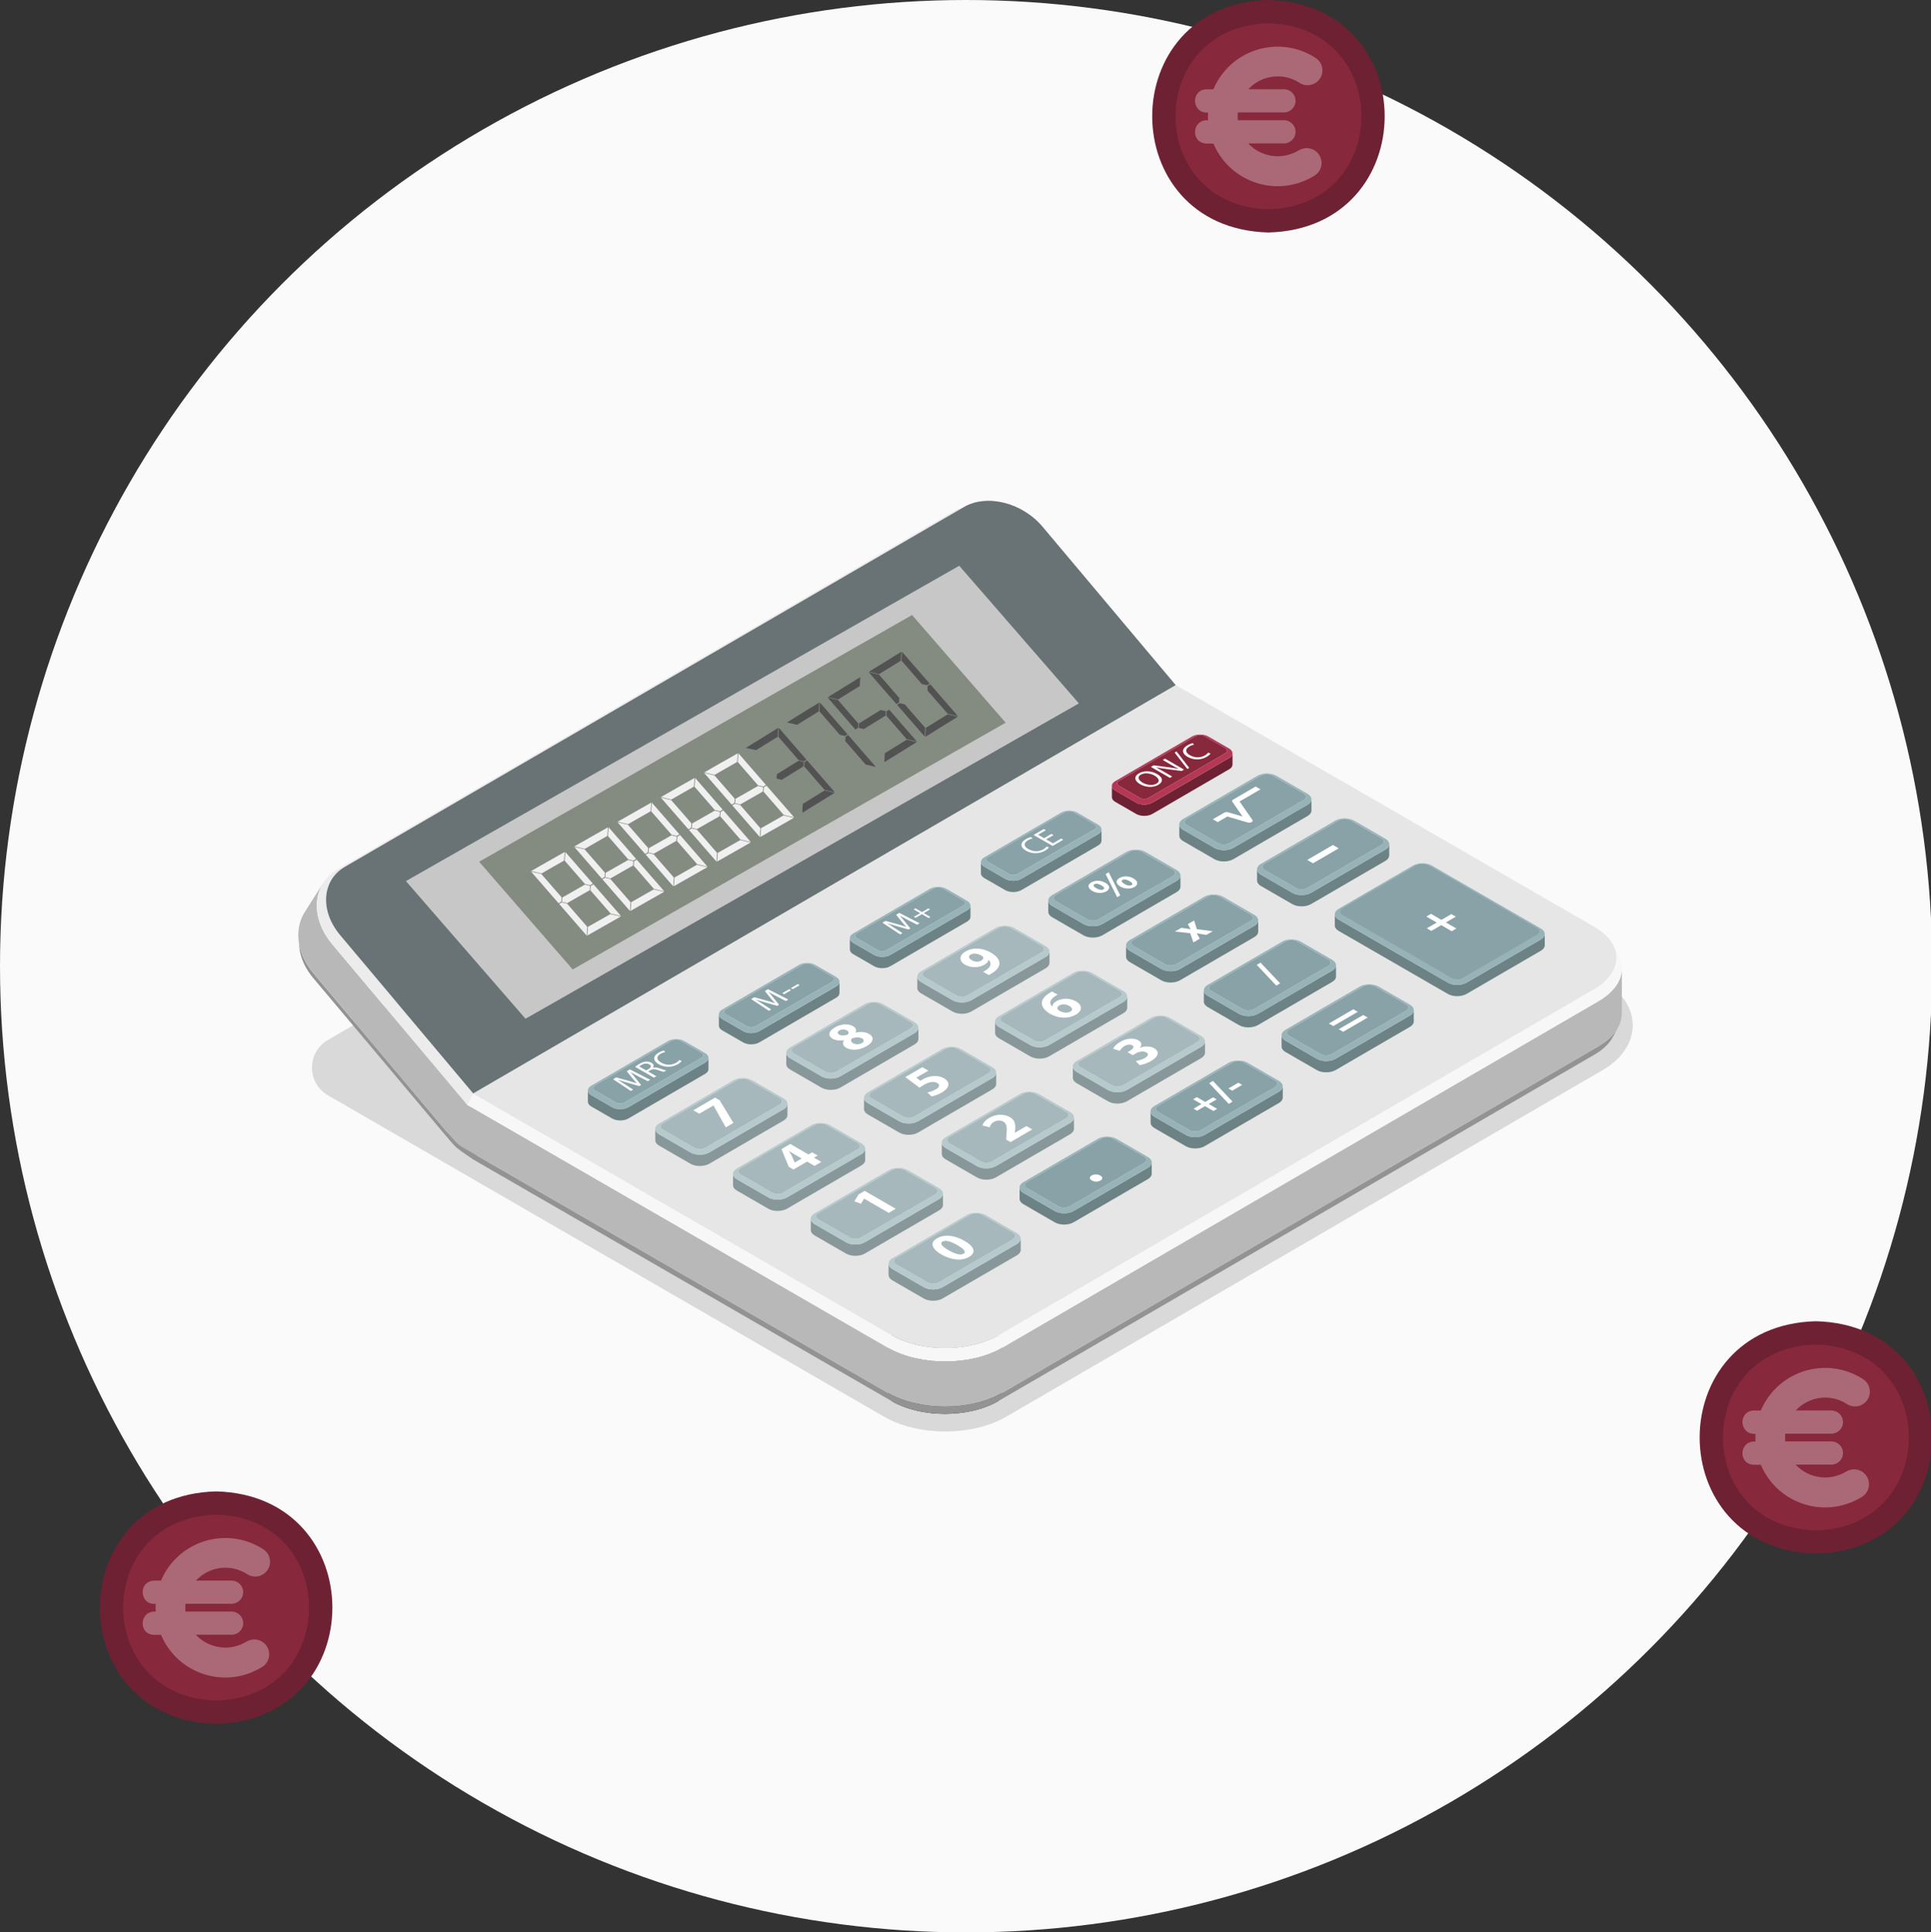 <svg xmlns="http://www.w3.org/2000/svg" width="361.02" height="361.23" viewBox="0 0 361.02 361.23"><rect x="0" y="0" width="361.02" height="361.23" fill="#333333" stroke="none"/><defs><style>.uuid-60d3cfb3-6c45-4b35-a98d-a19ee27118f8{fill:#939393;}.uuid-64414ca3-2bbc-4fb5-83e6-306eb9e267af{fill:#f0f0f0;}.uuid-d88ae5d7-9564-4a71-ab81-de1394184af9,.uuid-e687dcec-0a4e-4776-a280-83e963299cce{fill:#fff;}.uuid-943c6c84-d0ce-4d8d-9a1a-f9201e656e79{fill:#d1d1d1;}.uuid-3b2e0f18-bbeb-44e5-be9b-dde270778049{fill:#fafafa;}.uuid-cf3ce5ff-963a-46ab-96aa-a2886a55a24b{fill:#dbdbdb;}.uuid-d61d1ade-e53c-4139-b853-2018223b1f31{fill:#889799;}.uuid-c348db95-89d4-4e37-a2b7-67f2a6b3778e,.uuid-e687dcec-0a4e-4776-a280-83e963299cce{isolation:isolate;}.uuid-b6aa89dd-faf0-467f-9a00-62b8191a9e41{fill:#a6b8bb;}.uuid-99f6172d-b6c9-4769-9646-35319e4ae708{fill:#d6d6d6;}.uuid-e687dcec-0a4e-4776-a280-83e963299cce{opacity:.3;}.uuid-a91b75f8-9e8c-4ef7-a7fe-2fcb88e0f982{fill:#e0e0e0;}.uuid-0d54e3b7-df71-404d-a50f-107113ddc4d4{fill:#c7c7c7;}.uuid-c1bc15e7-7627-4bc8-84ad-291b05cf907d{fill:#bdbdbd;}.uuid-83abbaeb-1b81-4b6f-918d-f854883a8db8{fill:#6d8285;}.uuid-4a4176aa-a14f-40ba-bae7-23a076ab359a{fill:#404040;mix-blend-mode:screen;}.uuid-585311da-f4bf-479d-9223-2c7a93610960,.uuid-2048636b-ed77-4b19-a411-1aa16346eae8{fill:#e6e6e6;}.uuid-94630777-b60c-411e-a6ca-55e775ecbc0c{fill:#b53755;}.uuid-6b9b4c3a-5da6-4471-b06b-24db6af19cfc{fill:#b6c9cc;}.uuid-cf042f54-faaf-41e8-b4c9-82afdd3ee5c7{fill:#8f8f8f;}.uuid-690e476c-e855-4d76-937a-23ed85d3b39c{fill:#b8b8b8;}.uuid-769517a2-cd3b-45d0-afe1-16bae9f8fe37{fill:#87283c;}.uuid-fd701360-2d7f-407b-9cd1-ec03c1b3383a{fill:#88a2a7;}.uuid-c2be954a-0006-4667-9b3a-e5c567f3e1bb{fill:#a3a3a3;}.uuid-534e44cd-44ec-463f-aa0a-418723488a54{fill:#97b3b8;}.uuid-34737564-5a1e-45ca-8f96-1d3db08ee40d{fill:#858585;}.uuid-b2725a0d-76f5-4ca5-ba62-465455d49466{fill:#ebebeb;}.uuid-fbb18114-99f0-458d-9cb9-20b07d37b511{fill:#adadad;}.uuid-4bf296f0-2c96-463a-92e6-155288efaad3{fill:#999;}.uuid-fb10a442-3c1e-4930-873a-fd1483f23c05{fill:#ccc;}.uuid-58fe9993-8d92-49f5-963e-a92bcf7ccc37{fill:#697375;}.uuid-72b9746e-535f-4ffe-afee-f5ba61a53e18{fill:#848c82;}.uuid-941eedb9-2ec5-40ff-9a3d-7bfa793a5c18{fill:#f7f7f7;}.uuid-6506a548-3b8d-46bd-8eed-5c98f5e257ac{fill:#b3b3b3;}.uuid-2048636b-ed77-4b19-a411-1aa16346eae8,.uuid-9c955a0b-dccc-43cb-9edb-78f76ccd9683{mix-blend-mode:multiply;}.uuid-26d838aa-ba76-495f-88b2-c516686e1f45{fill:#c2c2c2;}.uuid-2197f2dd-6a07-4591-9b85-41669d3307bc{fill:#525252;}.uuid-63373ca9-8f0f-4a0c-a811-5c3024cf3870{fill:#a8a8a8;}.uuid-dac47423-f44d-4a6c-9609-2e303803c566{fill:#949494;}.uuid-46b4160f-c430-4743-a6c8-3e1cb28ac46d{fill:#8a8a8a;}.uuid-d50dc686-16ce-4bf7-a5ca-b04f9e8c96aa{fill:#d9d9d9;}.uuid-6bb13dd4-2464-46e1-ba44-3c7dcbf0bed0{fill:#6d2133;}.uuid-7c636e51-2e70-4115-a821-b17c62eee152{fill:#9e9e9e;}.uuid-fb89b0f7-3bf0-4344-be88-3ab30d82e110{fill:#ececec;}</style></defs><g class="uuid-c348db95-89d4-4e37-a2b7-67f2a6b3778e"><g id="uuid-b50b4651-edc9-400e-b7bc-380b2f281eb0"><circle class="uuid-3b2e0f18-bbeb-44e5-be9b-dde270778049" cx="180.62" cy="180.62" r="180.62"></circle><g><g class="uuid-9c955a0b-dccc-43cb-9edb-78f76ccd9683"><path class="uuid-d50dc686-16ce-4bf7-a5ca-b04f9e8c96aa" d="M176.72,267.6c-4.29,0-8.37-.99-11.5-2.8l-103.9-60.04c-3.98-2.3-3.99-8.04-.01-10.35L189.75,119.78l109.84,63.47c3.6,2.08,5.67,5.14,5.67,8.41,0,3.25-2.04,6.3-5.6,8.37l-111.46,64.77c-3.11,1.81-7.18,2.8-11.48,2.8Z"></path></g><g><g class="uuid-c348db95-89d4-4e37-a2b7-67f2a6b3778e"><path class="uuid-cf042f54-faaf-41e8-b4c9-82afdd3ee5c7" d="M187.37,260.39l-.72,1.52c-.91,.53-1.92,.97-3,1.33l.51-1.43c1.15-.38,2.23-.85,3.21-1.42h0Z"></path><path class="uuid-46b4160f-c430-4743-a6c8-3e1cb28ac46d" d="M184.15,261.81l-.51,1.43c-1.73,.57-3.63,.91-5.56,1.02l.11-1.36c2.07-.12,4.1-.48,5.96-1.1h0Z"></path><path class="uuid-34737564-5a1e-45ca-8f96-1d3db08ee40d" d="M178.2,262.91l-.11,1.36c-4.06,.23-8.27-.55-11.39-2.35l-.7-1.52c3.34,1.93,7.85,2.77,12.2,2.52h0Z"></path></g><g class="uuid-c348db95-89d4-4e37-a2b7-67f2a6b3778e"><path class="uuid-690e476c-e855-4d76-937a-23ed85d3b39c" d="M187.39,251.95l-.02,8.44c-1.01,.59-2.12,1.07-3.31,1.46l.02-8.44c1.19-.38,2.3-.87,3.31-1.46h0Z"></path><path class="uuid-6506a548-3b8d-46bd-8eed-5c98f5e257ac" d="M184.08,253.4l-.02,8.44c-.92,.3-1.88,.53-2.86,.71l.02-8.44c.98-.18,1.94-.41,2.86-.71h0Z"></path><path class="uuid-fbb18114-99f0-458d-9cb9-20b07d37b511" d="M181.22,254.11l-.02,8.44c-.63,.11-1.28,.2-1.93,.27l.02-8.44c.65-.06,1.29-.15,1.93-.27h0Z"></path><path class="uuid-63373ca9-8f0f-4a0c-a811-5c3024cf3870" d="M179.29,254.38l-.02,8.44c-.56,.06-1.11,.09-1.68,.11l.02-8.44c.56-.02,1.12-.06,1.68-.11h0Z"></path><path class="uuid-c2be954a-0006-4667-9b3a-e5c567f3e1bb" d="M177.61,254.49l-.02,8.44c-.52,.02-1.03,.02-1.55,0l.02-8.44c.52,.01,1.03,.01,1.55,0h0Z"></path><path class="uuid-7c636e51-2e70-4115-a821-b17c62eee152" d="M176.07,254.5l-.02,8.44c-.5-.01-.99-.04-1.49-.08l.02-8.44c.49,.04,.99,.07,1.49,.08h0Z"></path><path class="uuid-4bf296f0-2c96-463a-92e6-155288efaad3" d="M174.58,254.42l-.02,8.44c-.49-.04-.98-.1-1.47-.16l.02-8.44c.49,.07,.98,.12,1.47,.16h0Z"></path><path class="uuid-dac47423-f44d-4a6c-9609-2e303803c566" d="M173.11,254.26l-.02,8.44c-.51-.07-1.01-.16-1.5-.26l.02-8.44c.49,.1,.99,.19,1.5,.26h0Z"></path><path class="uuid-cf042f54-faaf-41e8-b4c9-82afdd3ee5c7" d="M171.61,254l-.02,8.44c-.53-.11-1.06-.24-1.58-.39l.02-8.44c.52,.15,1.04,.28,1.58,.39h0Z"></path><path class="uuid-46b4160f-c430-4743-a6c8-3e1cb28ac46d" d="M170.03,253.61l-.02,8.44c-.63-.18-1.24-.39-1.83-.62l.02-8.44c.59,.23,1.2,.44,1.83,.62h0Z"></path><path class="uuid-34737564-5a1e-45ca-8f96-1d3db08ee40d" d="M168.2,252.99l-.02,8.44c-.77-.3-1.5-.65-2.18-1.05l.02-8.44c.68,.39,1.41,.74,2.18,1.05h0Z"></path></g><g class="uuid-c348db95-89d4-4e37-a2b7-67f2a6b3778e"><path class="uuid-b2725a0d-76f5-4ca5-ba62-465455d49466" d="M186.42,249.75l.69,2.36c-.57,.32-1.18,.6-1.82,.86l-.57-2.42c.59-.24,1.16-.5,1.7-.8h0Z"></path><path class="uuid-64414ca3-2bbc-4fb5-83e6-306eb9e267af" d="M184.72,250.55l.57,2.42c-1.3,.52-2.7,.91-4.16,1.17l-.29-2.49c1.36-.24,2.67-.6,3.88-1.09h0Z"></path><path class="uuid-b2725a0d-76f5-4ca5-ba62-465455d49466" d="M180.84,251.64l.29,2.49c-.36,.06-.73,.12-1.1,.17l-.22-2.51c.35-.04,.69-.1,1.03-.16h0Z"></path><path class="uuid-a91b75f8-9e8c-4ef7-a7fe-2fcb88e0f982" d="M179.02,251.88l.16,2.51c-.25,.02-.51,.04-.76,.06l-.11-2.52c.24-.02,.48-.03,.71-.06h0Z"></path><path class="uuid-cf3ce5ff-963a-46ab-96aa-a2886a55a24b" d="M178.31,251.94l.11,2.52c-.25,.02-.49,.03-.74,.04l-.06-2.52c.23,0,.46-.02,.69-.04h0Z"></path><path class="uuid-99f6172d-b6c9-4769-9646-35319e4ae708" d="M177.61,251.97l.06,2.52c-.24,0-.49,.01-.73,.02v-2.52c.22,0,.44,0,.67-.02h0Z"></path><path class="uuid-943c6c84-d0ce-4d8d-9a1a-f9201e656e79" d="M176.93,251.99v2.52c-.24,0-.49,0-.74,0l.04-2.52c.23,0,.47,0,.7,0h0Z"></path><path class="uuid-fb10a442-3c1e-4930-873a-fd1483f23c05" d="M176.23,251.98l-.04,2.52c-.26,0-.52-.01-.77-.03l.09-2.52c.24,.01,.48,.02,.72,.03h0Z"></path><path class="uuid-0d54e3b7-df71-404d-a50f-107113ddc4d4" d="M175.5,251.96l-.09,2.52c-.27-.01-.54-.03-.82-.05l.14-2.51c.25,.02,.51,.04,.76,.05h0Z"></path><path class="uuid-26d838aa-ba76-495f-88b2-c516686e1f45" d="M174.74,251.91l-.14,2.51c-.29-.02-.57-.05-.85-.08l.2-2.51c.26,.03,.53,.06,.8,.08h0Z"></path><path class="uuid-c1bc15e7-7627-4bc8-84ad-291b05cf907d" d="M173.95,251.83l-.2,2.51c-.29-.03-.59-.07-.88-.12l.26-2.5c.27,.04,.54,.08,.82,.11h0Z"></path><path class="uuid-690e476c-e855-4d76-937a-23ed85d3b39c" d="M173.13,251.72l-.26,2.5c-.3-.05-.6-.1-.89-.15l.32-2.49c.28,.05,.55,.1,.83,.14h0Z"></path><path class="uuid-6506a548-3b8d-46bd-8eed-5c98f5e257ac" d="M172.29,251.58l-.32,2.49c-.3-.06-.6-.12-.9-.19l.38-2.48c.28,.06,.56,.12,.84,.18h0Z"></path><path class="uuid-fbb18114-99f0-458d-9cb9-20b07d37b511" d="M171.45,251.4l-.38,2.48c-.31-.07-.61-.15-.91-.23l.44-2.46c.28,.08,.56,.15,.85,.22h0Z"></path><path class="uuid-63373ca9-8f0f-4a0c-a811-5c3024cf3870" d="M170.6,251.19l-.44,2.46c-.31-.09-.61-.18-.91-.27l.5-2.44c.28,.09,.56,.18,.85,.26h0Z"></path><path class="uuid-c2be954a-0006-4667-9b3a-e5c567f3e1bb" d="M169.76,250.93l-.5,2.44c-.31-.1-.61-.21-.91-.33l.56-2.42c.28,.11,.56,.21,.85,.3h0Z"></path><path class="uuid-7c636e51-2e70-4115-a821-b17c62eee152" d="M168.9,250.62l-.56,2.42c-.32-.12-.63-.25-.93-.39l.62-2.4c.28,.13,.57,.25,.87,.36h0Z"></path><path class="uuid-4bf296f0-2c96-463a-92e6-155288efaad3" d="M168.04,250.26l-.62,2.4c-.33-.15-.65-.3-.96-.47l.69-2.37c.29,.15,.59,.3,.89,.44h0Z"></path><path class="uuid-dac47423-f44d-4a6c-9609-2e303803c566" d="M167.14,249.82l-.69,2.37c-.15-.08-.29-.16-.44-.24l.72-2.35c.13,.08,.27,.15,.41,.23h0Z"></path></g><path class="uuid-4a4176aa-a14f-40ba-bae7-23a076ab359a" d="M186.68,249.6c-5.49,3.19-14.42,3.19-19.94,0l-.72,2.35-.02,8.44,.7,1.52c5.52,3.19,14.46,3.19,19.94,0l.72-1.52,.02-8.44-.71-2.35Z"></path><path class="uuid-60d3cfb3-6c45-4b35-a98d-a19ee27118f8" d="M88.47,216.75s-2.41-1.61-3.18-2.27c-.49-.43-1.85-2.08-1.85-2.08l.63-1.78,5.76,4.32-1.36,1.81Z"></path><path class="uuid-690e476c-e855-4d76-937a-23ed85d3b39c" d="M87.1,214.85s-1.09-.66-1.42-.93c-.43-.36-1.52-1.62-1.52-1.62l2.07-5.9,2.25,1.37-1.37,7.07Z"></path><g><path class="uuid-d88ae5d7-9564-4a71-ab81-de1394184af9" d="M180.36,94.58s.09-.03,.13-.04c.02,0,.05-.02,.06-.02,.04-.01,.09-.03,.13-.04,.02,0,.05-.02,.06-.02,.04-.01,.09-.03,.13-.04,.02,0,.05-.02,.06-.02,.04-.01,.09-.03,.13-.04,.04-.01,.09-.03,.13-.04s.09-.03,.13-.04,.09-.03,.13-.04,.09-.03,.13-.04c.02,0,.05-.02,.06-.02-.51,.17-.99,.39-1.45,.66l-1.42,.51c.5-.29,1.03-.53,1.58-.72Z"></path><polygon class="uuid-fb89b0f7-3bf0-4344-be88-3ab30d82e110" points="64.48 162.05 63.05 162.55 178.77 95.3 180.2 94.8 64.48 162.05"></polygon><path class="uuid-60d3cfb3-6c45-4b35-a98d-a19ee27118f8" d="M58.63,181.97c-1.66-1.97-2.59-4.14-2.82-6.21,.05,.45,.1,.91,.15,1.36,.21,1.9,1.06,3.89,2.58,5.69l24.89,29.6,.71-.09-25.52-30.35Z"></path><path class="uuid-690e476c-e855-4d76-937a-23ed85d3b39c" d="M62.1,176.5c-3.17-3.77-3.69-8.28-1.69-11.42l-3.46,5.47c-1.99,3.15-1.48,7.65,1.69,11.42l25.52,30.35,3.46-5.47-25.52-30.35Z"></path><path class="uuid-fb89b0f7-3bf0-4344-be88-3ab30d82e110" d="M63.6,174.83c-3.83-4.55-3.44-10.28,.88-12.78l-1.42,.51c-4.71,2.73-5.13,8.98-.96,13.94l25.52,30.35,.87-2.42-24.89-29.6Z"></path><path class="uuid-58fe9993-8d92-49f5-963e-a92bcf7ccc37" d="M219.83,128.1L88.49,204.42l-24.89-29.6c-3.83-4.55-3.44-10.28,.88-12.78l115.72-67.25c4.31-2.51,10.92-.85,14.74,3.7l24.89,29.6Z"></path></g><g><path class="uuid-60d3cfb3-6c45-4b35-a98d-a19ee27118f8" d="M298.82,195.62l-111.46,64.77h0c-5.88,3.42-15.45,3.42-21.37,0l-78.96-45.59,1.42,1.94,78.25,45.18c5.52,3.19,14.46,3.19,19.94,0h0l111.46-64.77c1.63-.95,2.78-2.07,3.43-3.27,.14-.26,.29-.53,.43-.79,.18-.32,.35-.64,.53-.97-.7,1.28-1.93,2.49-3.68,3.5Z"></path><path class="uuid-690e476c-e855-4d76-937a-23ed85d3b39c" d="M298.85,187.17l-111.46,64.77-.02,8.4,.02-8.4c-5.88,3.42-15.45,3.42-21.37,0l-78.64-45.39-.35,8.24,78.96,45.59c5.92,3.42,15.49,3.42,21.37,0h0l111.46-64.77c2.92-1.7,4.38-3.92,4.39-6.15l.02-8.44c0,2.23-1.47,4.45-4.39,6.15Z"></path><path class="uuid-585311da-f4bf-479d-9223-2c7a93610960" d="M298.07,173.27c5.53,3.19,5.55,8.36,.06,11.55l-111.46,64.77c-5.49,3.19-14.42,3.19-19.94,0l-78.25-45.18,131.34-76.33,78.25,45.18Z"></path><path class="uuid-941eedb9-2ec5-40ff-9a3d-7bfa793a5c18" d="M302.54,178.38c-.14-.26-.29-.53-.43-.79-.18-.32-.35-.65-.53-.97,1.52,2.8,.37,5.99-3.45,8.21l-111.46,64.77h0c-5.49,3.19-14.42,3.19-19.94,0l-78.25-45.18-1.1,2.14,78.63,45.39c5.92,3.42,15.49,3.42,21.37,0l-.25-.82,.25,.82,111.46-64.77c4.09-2.38,5.32-5.79,3.69-8.79Z"></path></g><g><path class="uuid-2048636b-ed77-4b19-a411-1aa16346eae8" d="M223.46,216.04c-.66,0-1.3-.16-1.8-.45l-5.85-3.38c-.76-.44-1.19-1.13-1.19-1.91,0-.78,.43-1.47,1.18-1.91l13.89-8.07c.5-.29,1.14-.45,1.8-.45s1.3,.16,1.8,.45l5.85,3.38c.76,.44,1.19,1.13,1.19,1.91,0,.78-.43,1.48-1.18,1.91l-13.89,8.07c-.5,.29-1.14,.45-1.8,.45Z"></path><path class="uuid-2048636b-ed77-4b19-a411-1aa16346eae8" d="M247.95,201.81c-.66,0-1.3-.16-1.8-.45l-5.85-3.38c-.76-.44-1.19-1.13-1.19-1.91,0-.78,.43-1.47,1.18-1.91l13.89-8.07c.5-.29,1.14-.45,1.8-.45s1.3,.16,1.8,.45l5.85,3.38c.76,.44,1.19,1.13,1.19,1.91,0,.78-.43,1.48-1.18,1.91l-13.89,8.07c-.5,.29-1.14,.45-1.8,.45Z"></path><path class="uuid-2048636b-ed77-4b19-a411-1aa16346eae8" d="M233.41,193.41c-.66,0-1.3-.16-1.8-.45l-5.85-3.38c-.76-.44-1.19-1.13-1.19-1.91,0-.78,.43-1.47,1.18-1.91l13.89-8.07c.5-.29,1.14-.45,1.8-.45s1.3,.16,1.8,.45l5.85,3.38c.76,.44,1.19,1.13,1.19,1.91,0,.78-.43,1.48-1.18,1.91l-13.89,8.07c-.5,.29-1.14,.45-1.8,.45Z"></path><path class="uuid-2048636b-ed77-4b19-a411-1aa16346eae8" d="M243.36,170.79c-.66,0-1.3-.16-1.8-.45l-5.85-3.38c-.76-.44-1.19-1.13-1.19-1.91,0-.78,.43-1.47,1.18-1.91l13.89-8.07c.5-.29,1.14-.45,1.8-.45s1.3,.16,1.8,.45l5.85,3.38c.75,.44,1.19,1.13,1.19,1.91,0,.78-.43,1.48-1.18,1.91l-13.89,8.07c-.5,.29-1.14,.45-1.8,.45Z"></path><path class="uuid-2048636b-ed77-4b19-a411-1aa16346eae8" d="M228.82,162.39c-.66,0-1.3-.16-1.8-.45l-5.85-3.38c-.76-.44-1.19-1.13-1.19-1.91,0-.78,.43-1.47,1.18-1.91l13.89-8.07c.5-.29,1.14-.45,1.8-.45s1.3,.16,1.8,.45l5.85,3.38c.76,.44,1.19,1.13,1.19,1.91,0,.78-.43,1.48-1.18,1.91l-13.89,8.07c-.5,.29-1.14,.45-1.8,.45Z"></path><path class="uuid-2048636b-ed77-4b19-a411-1aa16346eae8" d="M115.96,210.8c-.57,0-1.12-.14-1.57-.4l-3.9-2.25c-.69-.4-1.09-1.05-1.09-1.78,0-.73,.39-1.38,1.08-1.78l14.36-8.35c.44-.26,1-.4,1.57-.4s1.12,.14,1.57,.4l3.9,2.25c.69,.4,1.09,1.05,1.09,1.78,0,.73-.39,1.38-1.09,1.78l-14.36,8.35c-.44,.26-1,.4-1.57,.4Z"></path><path class="uuid-2048636b-ed77-4b19-a411-1aa16346eae8" d="M140.45,196.57c-.57,0-1.12-.14-1.57-.4l-3.9-2.25c-.69-.4-1.09-1.05-1.09-1.78,0-.73,.39-1.38,1.09-1.78l14.36-8.35c.44-.26,1-.4,1.57-.4s1.12,.14,1.57,.4l3.9,2.25c.69,.4,1.09,1.05,1.09,1.78,0,.73-.39,1.38-1.08,1.78l-14.36,8.35c-.44,.26-1,.4-1.57,.4Z"></path><path class="uuid-2048636b-ed77-4b19-a411-1aa16346eae8" d="M164.94,182.34c-.57,0-1.12-.14-1.57-.4l-3.9-2.25c-.69-.4-1.09-1.05-1.09-1.78,0-.73,.39-1.38,1.09-1.78l14.36-8.35c.44-.26,1-.4,1.57-.4s1.12,.14,1.57,.4l3.9,2.25c.69,.4,1.09,1.05,1.09,1.78,0,.73-.39,1.38-1.09,1.78l-14.36,8.35c-.44,.26-1,.4-1.57,.4Z"></path><path class="uuid-2048636b-ed77-4b19-a411-1aa16346eae8" d="M189.43,168.1c-.57,0-1.12-.14-1.57-.4l-3.9-2.25c-.69-.4-1.09-1.05-1.09-1.78,0-.73,.39-1.38,1.09-1.78l14.36-8.35c.44-.26,1-.4,1.57-.4s1.12,.14,1.57,.4l3.9,2.25c.69,.4,1.09,1.05,1.09,1.78,0,.73-.39,1.38-1.09,1.78l-14.36,8.35c-.44,.26-1,.4-1.57,.4Z"></path><path class="uuid-2048636b-ed77-4b19-a411-1aa16346eae8" d="M213.93,153.87c-.57,0-1.12-.14-1.57-.4l-3.9-2.25c-.69-.4-1.09-1.05-1.09-1.78,0-.73,.39-1.38,1.09-1.78l14.36-8.35c.44-.26,1-.4,1.57-.4s1.12,.14,1.57,.4l3.9,2.25c.69,.4,1.09,1.05,1.09,1.78,0,.73-.39,1.38-1.08,1.78l-14.36,8.35c-.44,.26-1,.4-1.57,.4Z"></path><path class="uuid-2048636b-ed77-4b19-a411-1aa16346eae8" d="M272.44,187.57c-.66,0-1.3-.16-1.8-.45l-13.95-8.06-.65-.37-5.79-3.34c-.76-.44-1.19-1.13-1.19-1.91,0-.78,.43-1.47,1.18-1.91l13.89-8.08c.5-.29,1.14-.45,1.8-.45s1.3,.16,1.8,.45l5.14,2.97,.64,.36,14.61,8.44c.76,.44,1.19,1.13,1.19,1.91,0,.78-.43,1.48-1.18,1.91l-13.89,8.07c-.5,.29-1.14,.45-1.8,.45Z"></path><path class="uuid-2048636b-ed77-4b19-a411-1aa16346eae8" d="M174.47,244.51c-.66,0-1.29-.16-1.8-.45l-5.85-3.38c-.76-.44-1.19-1.13-1.19-1.91,0-.78,.43-1.47,1.18-1.91l13.89-8.07c.5-.29,1.14-.45,1.8-.45s1.3,.16,1.8,.45l5.85,3.38c.76,.44,1.19,1.13,1.19,1.91,0,.78-.43,1.48-1.18,1.91l-13.89,8.07c-.5,.29-1.14,.45-1.8,.45Z"></path><path class="uuid-2048636b-ed77-4b19-a411-1aa16346eae8" d="M198.96,230.28c-.66,0-1.3-.16-1.8-.45l-5.85-3.38c-.76-.44-1.19-1.13-1.19-1.91,0-.78,.43-1.47,1.18-1.91l13.89-8.07c.5-.29,1.14-.45,1.8-.45s1.3,.16,1.8,.45l5.85,3.38c.76,.44,1.19,1.13,1.19,1.91,0,.78-.43,1.48-1.18,1.91l-13.89,8.07c-.5,.29-1.14,.45-1.8,.45Z"></path><path class="uuid-2048636b-ed77-4b19-a411-1aa16346eae8" d="M159.93,236.11c-.66,0-1.3-.16-1.8-.45l-5.85-3.38c-.76-.44-1.19-1.13-1.19-1.91,0-.78,.43-1.48,1.18-1.91l13.89-8.07c.5-.29,1.14-.45,1.8-.45s1.3,.16,1.8,.45l5.85,3.38c.76,.44,1.19,1.13,1.19,1.91,0,.78-.43,1.48-1.18,1.91l-13.89,8.07c-.5,.29-1.14,.45-1.8,.45Z"></path><path class="uuid-2048636b-ed77-4b19-a411-1aa16346eae8" d="M184.42,221.88c-.66,0-1.3-.16-1.8-.45l-5.85-3.38c-.76-.44-1.19-1.13-1.19-1.91,0-.78,.43-1.47,1.18-1.91l13.89-8.07c.5-.29,1.14-.45,1.8-.45s1.3,.16,1.8,.45l5.85,3.38c.76,.43,1.19,1.13,1.19,1.91,0,.78-.43,1.48-1.18,1.91l-13.89,8.07c-.5,.29-1.14,.45-1.8,.45Z"></path><path class="uuid-2048636b-ed77-4b19-a411-1aa16346eae8" d="M208.92,207.65c-.66,0-1.3-.16-1.8-.45l-5.85-3.38c-.76-.44-1.19-1.13-1.19-1.91,0-.78,.43-1.47,1.18-1.91l13.89-8.07c.5-.29,1.14-.45,1.8-.45s1.3,.16,1.8,.45l5.85,3.38c.76,.44,1.19,1.13,1.19,1.91,0,.78-.43,1.48-1.18,1.91l-13.89,8.07c-.5,.29-1.14,.45-1.8,.45Z"></path><path class="uuid-2048636b-ed77-4b19-a411-1aa16346eae8" d="M145.39,227.72c-.66,0-1.3-.16-1.8-.45l-5.85-3.38c-.76-.44-1.19-1.13-1.19-1.91,0-.78,.43-1.47,1.18-1.91l13.89-8.07c.5-.29,1.14-.45,1.8-.45s1.3,.16,1.8,.45l5.85,3.38c.76,.44,1.19,1.13,1.19,1.91,0,.78-.43,1.48-1.18,1.91l-13.89,8.07c-.5,.29-1.14,.45-1.8,.45Z"></path><path class="uuid-2048636b-ed77-4b19-a411-1aa16346eae8" d="M169.88,213.49c-.66,0-1.29-.16-1.8-.45l-5.85-3.38c-.76-.44-1.19-1.13-1.19-1.91,0-.78,.43-1.47,1.18-1.91l13.89-8.07c.5-.29,1.14-.45,1.8-.45s1.3,.16,1.8,.45l5.85,3.38c.75,.44,1.19,1.13,1.19,1.91,0,.78-.43,1.48-1.18,1.91l-13.89,8.07c-.5,.29-1.14,.45-1.8,.45Z"></path><path class="uuid-2048636b-ed77-4b19-a411-1aa16346eae8" d="M194.38,199.25c-.66,0-1.29-.16-1.8-.45l-5.85-3.38c-.76-.44-1.19-1.13-1.19-1.91,0-.78,.43-1.47,1.18-1.91l13.89-8.07c.5-.29,1.14-.45,1.8-.45s1.3,.16,1.8,.45l5.85,3.38c.76,.44,1.19,1.13,1.19,1.91,0,.78-.43,1.47-1.18,1.91l-13.89,8.07c-.5,.29-1.14,.45-1.8,.45Z"></path><path class="uuid-2048636b-ed77-4b19-a411-1aa16346eae8" d="M218.87,185.02c-.66,0-1.29-.16-1.8-.45l-5.85-3.38c-.76-.44-1.19-1.13-1.19-1.91,0-.78,.43-1.47,1.18-1.91l13.89-8.07c.5-.29,1.14-.45,1.8-.45s1.3,.16,1.8,.45l5.85,3.38c.76,.44,1.19,1.13,1.19,1.91,0,.78-.43,1.47-1.18,1.91l-13.89,8.07c-.5,.29-1.14,.45-1.8,.45Z"></path><path class="uuid-2048636b-ed77-4b19-a411-1aa16346eae8" d="M130.85,219.33c-.66,0-1.29-.16-1.8-.45l-5.85-3.38c-.76-.44-1.19-1.13-1.19-1.91,0-.78,.43-1.47,1.18-1.91l13.89-8.07c.5-.29,1.14-.45,1.8-.45s1.3,.16,1.8,.45l5.85,3.38c.76,.44,1.19,1.13,1.19,1.91,0,.78-.43,1.48-1.18,1.91l-13.89,8.07c-.5,.29-1.14,.45-1.8,.45Z"></path><path class="uuid-2048636b-ed77-4b19-a411-1aa16346eae8" d="M155.34,205.09c-.66,0-1.3-.16-1.8-.45l-5.85-3.38c-.76-.44-1.19-1.13-1.19-1.91,0-.78,.43-1.47,1.18-1.91l13.89-8.07c.5-.29,1.14-.45,1.8-.45s1.3,.16,1.8,.45l5.85,3.38c.76,.44,1.19,1.13,1.19,1.91,0,.78-.43,1.48-1.18,1.91l-13.89,8.07c-.5,.29-1.14,.45-1.8,.45Z"></path><path class="uuid-2048636b-ed77-4b19-a411-1aa16346eae8" d="M179.84,190.86c-.66,0-1.3-.16-1.8-.45l-5.85-3.38c-.76-.44-1.19-1.13-1.19-1.91,0-.78,.43-1.47,1.18-1.91l13.89-8.07c.5-.29,1.14-.45,1.8-.45s1.3,.16,1.8,.45l5.85,3.38c.76,.44,1.19,1.13,1.19,1.91,0,.78-.43,1.48-1.18,1.91l-13.89,8.07c-.5,.29-1.14,.45-1.8,.45Z"></path><path class="uuid-2048636b-ed77-4b19-a411-1aa16346eae8" d="M204.33,176.62c-.66,0-1.3-.16-1.8-.45l-5.85-3.38c-.76-.44-1.19-1.13-1.19-1.91,0-.78,.43-1.47,1.18-1.91l13.89-8.07c.5-.29,1.14-.45,1.8-.45s1.3,.16,1.8,.45l5.85,3.38c.76,.44,1.19,1.13,1.19,1.91,0,.78-.43,1.48-1.18,1.91l-13.89,8.07c-.5,.29-1.14,.45-1.8,.45Z"></path></g><g><path class="uuid-83abbaeb-1b81-4b6f-918d-f854883a8db8" d="M288.09,175.61l-13.9,8.08c-.97,.56-2.54,.56-3.51,0l-14.54-8.39h0s-5.85-3.38-5.85-3.38c-.49-.28-.73-.65-.73-1.02v2.11c0,.37,.24,.74,.73,1.02l5.79,3.34h0s14.6,8.43,14.6,8.43c.97,.56,2.54,.56,3.51,0l13.9-8.08c.48-.28,.72-.64,.72-1.01v-2.11c0,.37-.24,.73-.71,1.01Z"></path><path class="uuid-534e44cd-44ec-463f-aa0a-418723488a54" d="M288.08,173.58l-14.54-8.39h0s-5.85-3.38-5.85-3.38c-.97-.56-2.54-.56-3.51,0l-13.9,8.08c-.97,.56-.96,1.47,.01,2.03l5.79,3.34h0s14.6,8.43,14.6,8.43c.97,.56,2.54,.56,3.51,0l13.9-8.08c.96-.56,.96-1.47-.01-2.03Z"></path><path class="uuid-fd701360-2d7f-407b-9cd1-ec03c1b3383a" d="M287.37,173.51l-14.61-8.44h0s-5.77-3.33-5.77-3.33c-.58-.33-1.51-.33-2.09,0l-13.9,8.08c-.57,.33-.57,.87,0,1.21l5.79,3.34h0s14.59,8.43,14.59,8.43c.58,.33,1.51,.33,2.09,0l13.9-8.08c.57-.33,.57-.87,0-1.21Z"></path></g><g><path class="uuid-fd701360-2d7f-407b-9cd1-ec03c1b3383a" d="M131.12,196.8c.45,.26,.45,.68,0,.94l-14.36,8.35c-.44,.26-1.17,.26-1.62,0l-3.9-2.25c-.45-.26-.45-.68,0-.94l14.36-8.35c.44-.26,1.17-.26,1.62,0l3.9,2.25Z"></path><path class="uuid-83abbaeb-1b81-4b6f-918d-f854883a8db8" d="M131.84,198.63l-14.36,8.35c-.84,.49-2.2,.49-3.04,0l-3.9-2.25c-.42-.24-.64-.57-.63-.89v2.11c0,.32,.2,.64,.63,.89l3.9,2.25c.84,.49,2.2,.49,3.04,0l14.36-8.35c.42-.24,.62-.56,.62-.87v-2.11c0,.32-.2,.63-.62,.87Z"></path><path class="uuid-534e44cd-44ec-463f-aa0a-418723488a54" d="M131.83,196.87l-.71-.07c.45,.26,.45,.68,0,.94l-14.36,8.35c-.44,.26-1.17,.26-1.62,0l-3.9-2.25c-.45-.26-.45-.68,0-.94l14.36-8.35c.44-.26,1.17-.26,1.62,0l3.9,2.25,.71,.07-3.9-2.25c-.84-.49-2.2-.49-3.04,0l-14.36,8.35c-.84,.49-.83,1.28,0,1.76l3.9,2.25c.84,.49,2.2,.49,3.04,0l14.36-8.35c.84-.49,.83-1.28,0-1.76Z"></path></g><g><path class="uuid-fd701360-2d7f-407b-9cd1-ec03c1b3383a" d="M155.61,182.56c.45,.26,.45,.68,0,.94l-14.36,8.35c-.44,.26-1.17,.26-1.62,0l-3.9-2.25c-.45-.26-.45-.68,0-.94l14.36-8.35c.44-.26,1.17-.26,1.62,0l3.9,2.25Z"></path><path class="uuid-83abbaeb-1b81-4b6f-918d-f854883a8db8" d="M156.33,184.4l-14.36,8.35c-.84,.49-2.2,.49-3.04,0l-3.9-2.25c-.42-.24-.64-.57-.63-.89v2.11c0,.32,.2,.64,.63,.89l3.9,2.25c.84,.49,2.2,.49,3.04,0l14.36-8.35c.42-.24,.62-.56,.62-.87v-2.11c0,.32-.2,.63-.62,.87Z"></path><path class="uuid-534e44cd-44ec-463f-aa0a-418723488a54" d="M156.32,182.63l-.71-.07c.45,.26,.45,.68,0,.94l-14.36,8.35c-.44,.26-1.17,.26-1.62,0l-3.9-2.25c-.45-.26-.45-.68,0-.94l14.36-8.35c.44-.26,1.17-.26,1.62,0l3.9,2.25,.71,.07-3.9-2.25c-.84-.49-2.2-.49-3.04,0l-14.36,8.35c-.84,.49-.83,1.28,0,1.76l3.9,2.25c.84,.49,2.2,.49,3.04,0l14.36-8.35c.84-.49,.83-1.28,0-1.76Z"></path></g><g><path class="uuid-fd701360-2d7f-407b-9cd1-ec03c1b3383a" d="M180.1,168.33c.45,.26,.45,.68,0,.94l-14.36,8.35c-.44,.26-1.17,.26-1.62,0l-3.9-2.25c-.45-.26-.45-.68,0-.94l14.36-8.35c.44-.26,1.17-.26,1.62,0l3.9,2.25Z"></path><path class="uuid-83abbaeb-1b81-4b6f-918d-f854883a8db8" d="M180.82,170.16l-14.36,8.35c-.84,.49-2.2,.49-3.04,0l-3.9-2.25c-.42-.24-.64-.57-.63-.89v2.11c0,.32,.2,.64,.63,.89l3.9,2.25c.84,.49,2.2,.49,3.04,0l14.36-8.35c.42-.24,.62-.56,.62-.87v-2.11c0,.32-.2,.63-.62,.87Z"></path><path class="uuid-534e44cd-44ec-463f-aa0a-418723488a54" d="M180.81,168.4l-.71-.07c.45,.26,.45,.68,0,.94l-14.36,8.35c-.44,.26-1.17,.26-1.62,0l-3.9-2.25c-.45-.26-.45-.68,0-.94l14.36-8.35c.44-.26,1.17-.26,1.62,0l3.9,2.25,.71,.07-3.9-2.25c-.84-.49-2.2-.49-3.04,0l-14.36,8.35c-.84,.49-.83,1.28,0,1.76l3.9,2.25c.84,.49,2.2,.49,3.04,0l14.36-8.35c.84-.49,.83-1.28,0-1.76Z"></path></g><g><path class="uuid-fd701360-2d7f-407b-9cd1-ec03c1b3383a" d="M204.6,154.09c.45,.26,.45,.68,0,.94l-14.36,8.35c-.44,.26-1.17,.26-1.62,0l-3.9-2.25c-.45-.26-.45-.68,0-.94l14.36-8.35c.44-.26,1.17-.26,1.62,0l3.9,2.25Z"></path><path class="uuid-83abbaeb-1b81-4b6f-918d-f854883a8db8" d="M205.32,155.93l-14.36,8.35c-.84,.49-2.2,.49-3.04,0l-3.9-2.25c-.42-.24-.64-.57-.63-.89v2.11c0,.32,.2,.64,.63,.89l3.9,2.25c.84,.49,2.2,.49,3.04,0l14.36-8.35c.42-.24,.62-.56,.62-.87v-2.11c0,.32-.2,.63-.62,.87Z"></path><path class="uuid-534e44cd-44ec-463f-aa0a-418723488a54" d="M205.31,154.17l-.71-.07c.45,.26,.45,.68,0,.94l-14.36,8.35c-.44,.26-1.17,.26-1.62,0l-3.9-2.25c-.45-.26-.45-.68,0-.94l14.36-8.35c.44-.26,1.17-.26,1.62,0l3.9,2.25,.71,.07-3.9-2.25c-.84-.49-2.2-.49-3.04,0l-14.36,8.35c-.84,.49-.83,1.28,0,1.76l3.9,2.25c.84,.49,2.2,.49,3.04,0l14.36-8.35c.84-.49,.83-1.28,0-1.76Z"></path></g><g><path class="uuid-769517a2-cd3b-45d0-afe1-16bae9f8fe37" d="M229.09,139.86c.45,.26,.45,.68,0,.94l-14.36,8.35c-.44,.26-1.17,.26-1.62,0l-3.9-2.25c-.45-.26-.45-.68,0-.94l14.36-8.35c.44-.26,1.17-.26,1.62,0l3.9,2.25Z"></path><path class="uuid-6bb13dd4-2464-46e1-ba44-3c7dcbf0bed0" d="M229.81,141.69l-14.36,8.35c-.84,.49-2.2,.49-3.04,0l-3.9-2.25c-.42-.24-.64-.57-.63-.89v2.11c0,.32,.2,.64,.63,.89l3.9,2.25c.84,.49,2.2,.49,3.04,0l14.36-8.35c.42-.24,.62-.56,.62-.87v-2.11c0,.32-.2,.63-.62,.87Z"></path><path class="uuid-94630777-b60c-411e-a6ca-55e775ecbc0c" d="M229.8,139.93l-.71-.07c.45,.26,.45,.68,0,.94l-14.36,8.35c-.44,.26-1.17,.26-1.62,0l-3.9-2.25c-.45-.26-.45-.68,0-.94l14.36-8.35c.44-.26,1.17-.26,1.62,0l3.9,2.25,.71,.07-3.9-2.25c-.84-.49-2.2-.49-3.04,0l-14.36,8.35c-.84,.49-.83,1.28,0,1.76l3.9,2.25c.84,.49,2.2,.49,3.04,0l14.36-8.35c.84-.49,.83-1.28,0-1.76Z"></path></g><g><path class="uuid-b6aa89dd-faf0-467f-9a00-62b8191a9e41" d="M189.4,230.44c.58,.33,.58,.88,0,1.21l-13.9,8.08c-.57,.33-1.51,.33-2.09,0l-5.85-3.38c-.58-.33-.58-.87,0-1.21l13.9-8.08c.57-.33,1.51-.33,2.09,0l5.85,3.38Z"></path><path class="uuid-d61d1ade-e53c-4139-b853-2018223b1f31" d="M190.12,232.55l-13.9,8.08c-.97,.56-2.54,.56-3.51,0l-5.85-3.38c-.49-.28-.73-.65-.73-1.02v2.11c0,.37,.24,.74,.73,1.02l5.85,3.38c.97,.56,2.54,.56,3.51,0l13.9-8.08c.48-.28,.72-.64,.72-1.01v-2.11c0,.37-.24,.73-.71,1.01Z"></path><path class="uuid-6b9b4c3a-5da6-4471-b06b-24db6af19cfc" d="M190.11,230.52l-5.85-3.38c-.97-.56-2.54-.56-3.51,0l-13.9,8.08c-.97,.56-.96,1.47,.01,2.03l5.85,3.38c.97,.56,2.54,.56,3.51,0l13.9-8.08c.96-.56,.96-1.47-.01-2.03Zm-14.6,9.21c-.57,.33-1.51,.33-2.09,0l-5.85-3.38c-.58-.33-.58-.87,0-1.21l13.9-8.08c.57-.33,1.51-.33,2.09,0l5.85,3.38c.58,.33,.58,.88,0,1.21l-13.9,8.08Z"></path></g><g><path class="uuid-fd701360-2d7f-407b-9cd1-ec03c1b3383a" d="M213.89,216.21c.58,.33,.58,.88,0,1.21l-13.9,8.08c-.57,.33-1.51,.33-2.09,0l-5.85-3.38c-.58-.33-.58-.87,0-1.21l13.9-8.08c.57-.33,1.51-.33,2.09,0l5.85,3.38Z"></path><path class="uuid-83abbaeb-1b81-4b6f-918d-f854883a8db8" d="M214.61,218.31l-13.9,8.08c-.97,.56-2.54,.56-3.51,0l-5.85-3.38c-.49-.28-.73-.65-.73-1.02v2.11c0,.37,.24,.74,.73,1.02l5.85,3.38c.97,.56,2.54,.56,3.51,0l13.9-8.08c.48-.28,.72-.64,.72-1.01v-2.11c0,.37-.24,.73-.71,1.01Z"></path><path class="uuid-534e44cd-44ec-463f-aa0a-418723488a54" d="M214.6,216.28l-5.85-3.38c-.97-.56-2.54-.56-3.51,0l-13.9,8.08c-.97,.56-.96,1.47,.01,2.03l5.85,3.38c.97,.56,2.54,.56,3.51,0l13.9-8.08c.96-.56,.96-1.47-.01-2.03Zm-14.6,9.21c-.57,.33-1.51,.33-2.09,0l-5.85-3.38c-.58-.33-.58-.87,0-1.21l13.9-8.08c.57-.33,1.51-.33,2.09,0l5.85,3.38c.58,.33,.58,.88,0,1.21l-13.9,8.08Z"></path></g><g><path class="uuid-fd701360-2d7f-407b-9cd1-ec03c1b3383a" d="M238.39,201.98c.58,.33,.58,.88,0,1.21l-13.9,8.08c-.57,.33-1.51,.33-2.09,0l-5.85-3.38c-.58-.33-.58-.87,0-1.21l13.9-8.08c.57-.33,1.51-.33,2.09,0l5.85,3.38Z"></path><path class="uuid-83abbaeb-1b81-4b6f-918d-f854883a8db8" d="M239.11,204.08l-13.9,8.08c-.97,.56-2.54,.56-3.51,0l-5.85-3.38c-.49-.28-.73-.65-.73-1.02v2.11c0,.37,.24,.74,.73,1.02l5.85,3.38c.97,.56,2.54,.56,3.51,0l13.9-8.08c.48-.28,.72-.64,.72-1.01v-2.11c0,.37-.24,.73-.71,1.01Z"></path><path class="uuid-534e44cd-44ec-463f-aa0a-418723488a54" d="M239.09,202.05l-5.85-3.38c-.97-.56-2.54-.56-3.51,0l-13.9,8.08c-.97,.56-.96,1.47,.01,2.03l5.85,3.38c.97,.56,2.54,.56,3.51,0l13.9-8.08c.96-.56,.96-1.47-.01-2.03Zm-14.6,9.21c-.57,.33-1.51,.33-2.09,0l-5.85-3.38c-.58-.33-.58-.87,0-1.21l13.9-8.08c.57-.33,1.51-.33,2.09,0l5.85,3.38c.58,.33,.58,.88,0,1.21l-13.9,8.08Z"></path></g><g><path class="uuid-fd701360-2d7f-407b-9cd1-ec03c1b3383a" d="M262.88,187.74c.58,.33,.58,.88,0,1.21l-13.9,8.08c-.57,.33-1.51,.33-2.09,0l-5.85-3.38c-.58-.33-.58-.87,0-1.21l13.9-8.08c.57-.33,1.51-.33,2.09,0l5.85,3.38Z"></path><path class="uuid-83abbaeb-1b81-4b6f-918d-f854883a8db8" d="M263.6,189.85l-13.9,8.08c-.97,.56-2.54,.56-3.51,0l-5.85-3.38c-.49-.28-.73-.65-.73-1.02v2.11c0,.37,.24,.74,.73,1.02l5.85,3.38c.97,.56,2.54,.56,3.51,0l13.9-8.08c.48-.28,.72-.64,.72-1.01v-2.11c0,.37-.24,.73-.71,1.01Z"></path><path class="uuid-534e44cd-44ec-463f-aa0a-418723488a54" d="M263.59,187.81l-5.85-3.38c-.97-.56-2.54-.56-3.51,0l-13.9,8.08c-.97,.56-.96,1.47,.01,2.03l5.85,3.38c.97,.56,2.54,.56,3.51,0l13.9-8.08c.96-.56,.96-1.47-.01-2.03Zm-14.6,9.21c-.57,.33-1.51,.33-2.09,0l-5.85-3.38c-.58-.33-.58-.87,0-1.21l13.9-8.08c.57-.33,1.51-.33,2.09,0l5.85,3.38c.58,.33,.58,.88,0,1.21l-13.9,8.08Z"></path></g><g><path class="uuid-b6aa89dd-faf0-467f-9a00-62b8191a9e41" d="M174.86,222.05c.58,.33,.58,.88,0,1.21l-13.9,8.08c-.57,.33-1.51,.33-2.09,0l-5.85-3.38c-.58-.33-.58-.87,0-1.21l13.9-8.08c.57-.33,1.51-.33,2.09,0l5.85,3.38Z"></path><path class="uuid-d61d1ade-e53c-4139-b853-2018223b1f31" d="M175.58,224.15l-13.9,8.08c-.97,.56-2.54,.56-3.51,0l-5.85-3.38c-.49-.28-.73-.65-.73-1.02v2.11c0,.37,.24,.74,.73,1.02l5.85,3.38c.97,.56,2.54,.56,3.51,0l13.9-8.08c.48-.28,.72-.64,.72-1.01v-2.11c0,.37-.24,.73-.71,1.01Z"></path><path class="uuid-6b9b4c3a-5da6-4471-b06b-24db6af19cfc" d="M175.57,222.12l-5.85-3.38c-.97-.56-2.54-.56-3.51,0l-13.9,8.08c-.97,.56-.96,1.47,.01,2.03l5.85,3.38c.97,.56,2.54,.56,3.51,0l13.9-8.08c.96-.56,.96-1.47-.01-2.03Zm-14.6,9.21c-.57,.33-1.51,.33-2.09,0l-5.85-3.38c-.58-.33-.58-.87,0-1.21l13.9-8.08c.57-.33,1.51-.33,2.09,0l5.85,3.38c.58,.33,.58,.88,0,1.21l-13.9,8.08Z"></path></g><g><path class="uuid-b6aa89dd-faf0-467f-9a00-62b8191a9e41" d="M199.35,207.82c.58,.33,.58,.88,0,1.21l-13.9,8.08c-.57,.33-1.51,.33-2.09,0l-5.85-3.38c-.58-.33-.58-.87,0-1.21l13.9-8.08c.57-.33,1.51-.33,2.09,0l5.85,3.38Z"></path><path class="uuid-d61d1ade-e53c-4139-b853-2018223b1f31" d="M200.07,209.92l-13.9,8.08c-.97,.56-2.54,.56-3.51,0l-5.85-3.38c-.49-.28-.73-.65-.73-1.02v2.11c0,.37,.24,.74,.73,1.02l5.85,3.38c.97,.56,2.54,.56,3.51,0l13.9-8.08c.48-.28,.72-.64,.72-1.01v-2.11c0,.37-.24,.73-.71,1.01Z"></path><path class="uuid-6b9b4c3a-5da6-4471-b06b-24db6af19cfc" d="M200.06,207.89l-5.85-3.38c-.97-.56-2.54-.56-3.51,0l-13.9,8.08c-.97,.56-.96,1.47,.01,2.03l5.85,3.38c.97,.56,2.54,.56,3.51,0l13.9-8.08c.96-.56,.96-1.47-.01-2.03Zm-14.6,9.21c-.57,.33-1.51,.33-2.09,0l-5.85-3.38c-.58-.33-.58-.87,0-1.21l13.9-8.08c.57-.33,1.51-.33,2.09,0l5.85,3.38c.58,.33,.58,.88,0,1.21l-13.9,8.08Z"></path></g><g><path class="uuid-b6aa89dd-faf0-467f-9a00-62b8191a9e41" d="M223.85,193.58c.58,.33,.58,.88,0,1.21l-13.9,8.08c-.57,.33-1.51,.33-2.09,0l-5.85-3.38c-.58-.33-.58-.87,0-1.21l13.9-8.08c.57-.33,1.51-.33,2.09,0l5.85,3.38Z"></path><path class="uuid-d61d1ade-e53c-4139-b853-2018223b1f31" d="M224.57,195.69l-13.9,8.08c-.97,.56-2.54,.56-3.51,0l-5.85-3.38c-.49-.28-.73-.65-.73-1.02v2.11c0,.37,.24,.74,.73,1.02l5.85,3.38c.97,.56,2.54,.56,3.51,0l13.9-8.08c.48-.28,.72-.64,.72-1.01v-2.11c0,.37-.24,.73-.71,1.01Z"></path><path class="uuid-6b9b4c3a-5da6-4471-b06b-24db6af19cfc" d="M224.55,193.65l-5.85-3.38c-.97-.56-2.54-.56-3.51,0l-13.9,8.08c-.97,.56-.96,1.47,.01,2.03l5.85,3.38c.97,.56,2.54,.56,3.51,0l13.9-8.08c.96-.56,.96-1.47-.01-2.03Zm-14.6,9.21c-.57,.33-1.51,.33-2.09,0l-5.85-3.38c-.58-.33-.58-.87,0-1.21l13.9-8.08c.57-.33,1.51-.33,2.09,0l5.85,3.38c.58,.33,.58,.88,0,1.21l-13.9,8.08Z"></path></g><g><path class="uuid-fd701360-2d7f-407b-9cd1-ec03c1b3383a" d="M248.34,179.35c.58,.33,.58,.88,0,1.21l-13.9,8.08c-.57,.33-1.51,.33-2.09,0l-5.85-3.38c-.58-.33-.58-.87,0-1.21l13.9-8.08c.57-.33,1.51-.33,2.09,0l5.85,3.38Z"></path><path class="uuid-83abbaeb-1b81-4b6f-918d-f854883a8db8" d="M249.06,181.45l-13.9,8.08c-.97,.56-2.54,.56-3.51,0l-5.85-3.38c-.49-.28-.73-.65-.73-1.02v2.11c0,.37,.24,.74,.73,1.02l5.85,3.38c.97,.56,2.54,.56,3.51,0l13.9-8.08c.48-.28,.72-.64,.72-1.01v-2.11c0,.37-.24,.73-.71,1.01Z"></path><path class="uuid-534e44cd-44ec-463f-aa0a-418723488a54" d="M249.05,179.42l-5.85-3.38c-.97-.56-2.54-.56-3.51,0l-13.9,8.08c-.97,.56-.96,1.47,.01,2.03l5.85,3.38c.97,.56,2.54,.56,3.51,0l13.9-8.08c.96-.56,.96-1.47-.01-2.03Zm-14.6,9.21c-.57,.33-1.51,.33-2.09,0l-5.85-3.38c-.58-.33-.58-.87,0-1.21l13.9-8.08c.57-.33,1.51-.33,2.09,0l5.85,3.38c.58,.33,.58,.88,0,1.21l-13.9,8.08Z"></path></g><g><path class="uuid-b6aa89dd-faf0-467f-9a00-62b8191a9e41" d="M160.32,213.65c.58,.33,.58,.88,0,1.21l-13.9,8.08c-.57,.33-1.51,.33-2.09,0l-5.85-3.38c-.58-.33-.58-.87,0-1.21l13.9-8.08c.57-.33,1.51-.33,2.09,0l5.85,3.38Z"></path><path class="uuid-d61d1ade-e53c-4139-b853-2018223b1f31" d="M161.04,215.76l-13.9,8.08c-.97,.56-2.54,.56-3.51,0l-5.85-3.38c-.49-.28-.73-.65-.73-1.02v2.11c0,.37,.24,.74,.73,1.02l5.85,3.38c.97,.56,2.54,.56,3.51,0l13.9-8.08c.48-.28,.72-.64,.72-1.01v-2.11c0,.37-.24,.73-.71,1.01Z"></path><path class="uuid-6b9b4c3a-5da6-4471-b06b-24db6af19cfc" d="M161.03,213.73l-5.85-3.38c-.97-.56-2.54-.56-3.51,0l-13.9,8.08c-.97,.56-.96,1.47,.01,2.03l5.85,3.38c.97,.56,2.54,.56,3.51,0l13.9-8.08c.96-.56,.96-1.47-.01-2.03Zm-14.6,9.21c-.57,.33-1.51,.33-2.09,0l-5.85-3.38c-.58-.33-.58-.87,0-1.21l13.9-8.08c.57-.33,1.51-.33,2.09,0l5.85,3.38c.58,.33,.58,.88,0,1.21l-13.9,8.08Z"></path></g><g><path class="uuid-b6aa89dd-faf0-467f-9a00-62b8191a9e41" d="M184.81,199.42c.58,.33,.58,.88,0,1.21l-13.9,8.08c-.57,.33-1.51,.33-2.09,0l-5.85-3.38c-.58-.33-.58-.87,0-1.21l13.9-8.08c.57-.33,1.51-.33,2.09,0l5.85,3.38Z"></path><path class="uuid-d61d1ade-e53c-4139-b853-2018223b1f31" d="M185.53,201.53l-13.9,8.08c-.97,.56-2.54,.56-3.51,0l-5.85-3.38c-.49-.28-.73-.65-.73-1.02v2.11c0,.37,.24,.74,.73,1.02l5.85,3.38c.97,.56,2.54,.56,3.51,0l13.9-8.08c.48-.28,.72-.64,.72-1.01v-2.11c0,.37-.24,.73-.71,1.01Z"></path><path class="uuid-6b9b4c3a-5da6-4471-b06b-24db6af19cfc" d="M185.52,199.49l-5.85-3.38c-.97-.56-2.54-.56-3.51,0l-13.9,8.08c-.97,.56-.96,1.47,.01,2.03l5.85,3.38c.97,.56,2.54,.56,3.51,0l13.9-8.08c.96-.56,.96-1.47-.01-2.03Zm-14.6,9.21c-.57,.33-1.51,.33-2.09,0l-5.85-3.38c-.58-.33-.58-.87,0-1.21l13.9-8.08c.57-.33,1.51-.33,2.09,0l5.85,3.38c.58,.33,.58,.88,0,1.21l-13.9,8.08Z"></path></g><g><path class="uuid-b6aa89dd-faf0-467f-9a00-62b8191a9e41" d="M209.31,185.19c.58,.33,.58,.88,0,1.21l-13.9,8.08c-.57,.33-1.51,.33-2.09,0l-5.85-3.38c-.58-.33-.58-.87,0-1.21l13.9-8.08c.57-.33,1.51-.33,2.09,0l5.85,3.38Z"></path><path class="uuid-d61d1ade-e53c-4139-b853-2018223b1f31" d="M210.03,187.29l-13.9,8.08c-.97,.56-2.54,.56-3.51,0l-5.85-3.38c-.49-.28-.73-.65-.73-1.02v2.11c0,.37,.24,.74,.73,1.02l5.85,3.38c.97,.56,2.54,.56,3.51,0l13.9-8.08c.48-.28,.72-.64,.72-1.01v-2.11c0,.37-.24,.73-.71,1.01Z"></path><path class="uuid-6b9b4c3a-5da6-4471-b06b-24db6af19cfc" d="M210.02,185.26l-5.85-3.38c-.97-.56-2.54-.56-3.51,0l-13.9,8.08c-.97,.56-.96,1.47,.01,2.03l5.85,3.38c.97,.56,2.54,.56,3.51,0l13.9-8.08c.96-.56,.96-1.47-.01-2.03Zm-14.6,9.21c-.57,.33-1.51,.33-2.09,0l-5.85-3.38c-.58-.33-.58-.87,0-1.21l13.9-8.08c.57-.33,1.51-.33,2.09,0l5.85,3.38c.58,.33,.58,.88,0,1.21l-13.9,8.08Z"></path></g><g><path class="uuid-fd701360-2d7f-407b-9cd1-ec03c1b3383a" d="M233.8,170.95c.58,.33,.58,.88,0,1.21l-13.9,8.08c-.57,.33-1.51,.33-2.09,0l-5.85-3.38c-.58-.33-.58-.87,0-1.21l13.9-8.08c.57-.33,1.51-.33,2.09,0l5.85,3.38Z"></path><path class="uuid-83abbaeb-1b81-4b6f-918d-f854883a8db8" d="M234.52,173.06l-13.9,8.08c-.97,.56-2.54,.56-3.51,0l-5.85-3.38c-.49-.28-.73-.65-.73-1.02v2.11c0,.37,.24,.74,.73,1.02l5.85,3.38c.97,.56,2.54,.56,3.51,0l13.9-8.08c.48-.28,.72-.64,.72-1.01v-2.11c0,.37-.24,.73-.71,1.01Z"></path><path class="uuid-534e44cd-44ec-463f-aa0a-418723488a54" d="M234.51,171.02l-5.85-3.38c-.97-.56-2.54-.56-3.51,0l-13.9,8.08c-.97,.56-.96,1.47,.01,2.03l5.85,3.38c.97,.56,2.54,.56,3.51,0l13.9-8.08c.96-.56,.96-1.47-.01-2.03Zm-14.6,9.21c-.57,.33-1.51,.33-2.09,0l-5.85-3.38c-.58-.33-.58-.87,0-1.21l13.9-8.08c.57-.33,1.51-.33,2.09,0l5.85,3.38c.58,.33,.58,.88,0,1.21l-13.9,8.08Z"></path></g><g><path class="uuid-fd701360-2d7f-407b-9cd1-ec03c1b3383a" d="M258.29,156.72c.58,.33,.58,.88,0,1.21l-13.9,8.08c-.57,.33-1.51,.33-2.09,0l-5.85-3.38c-.58-.33-.58-.87,0-1.21l13.9-8.08c.57-.33,1.51-.33,2.09,0l5.85,3.38Z"></path><path class="uuid-83abbaeb-1b81-4b6f-918d-f854883a8db8" d="M259.01,158.82l-13.9,8.08c-.97,.56-2.54,.56-3.51,0l-5.85-3.38c-.49-.28-.73-.65-.73-1.02v2.11c0,.37,.24,.74,.73,1.02l5.85,3.38c.97,.56,2.54,.56,3.51,0l13.9-8.08c.48-.28,.72-.64,.72-1.01v-2.11c0,.37-.24,.73-.71,1.01Z"></path><path class="uuid-534e44cd-44ec-463f-aa0a-418723488a54" d="M259,156.79l-5.85-3.38c-.97-.56-2.54-.56-3.51,0l-13.9,8.08c-.97,.56-.96,1.47,.01,2.03l5.85,3.38c.97,.56,2.54,.56,3.51,0l13.9-8.08c.96-.56,.96-1.47-.01-2.03Zm-14.6,9.21c-.57,.33-1.51,.33-2.09,0l-5.85-3.38c-.58-.33-.58-.87,0-1.21l13.9-8.08c.57-.33,1.51-.33,2.09,0l5.85,3.38c.58,.33,.58,.88,0,1.21l-13.9,8.08Z"></path></g><g><path class="uuid-b6aa89dd-faf0-467f-9a00-62b8191a9e41" d="M145.78,205.26c.58,.33,.58,.88,0,1.21l-13.9,8.08c-.57,.33-1.51,.33-2.09,0l-5.85-3.38c-.58-.33-.58-.87,0-1.21l13.9-8.08c.57-.33,1.51-.33,2.09,0l5.85,3.38Z"></path><path class="uuid-d61d1ade-e53c-4139-b853-2018223b1f31" d="M146.5,207.36l-13.9,8.08c-.97,.56-2.54,.56-3.51,0l-5.85-3.38c-.49-.28-.73-.65-.73-1.02v2.11c0,.37,.24,.74,.73,1.02l5.85,3.38c.97,.56,2.54,.56,3.51,0l13.9-8.08c.48-.28,.72-.64,.72-1.01v-2.11c0,.37-.24,.73-.71,1.01Z"></path><path class="uuid-6b9b4c3a-5da6-4471-b06b-24db6af19cfc" d="M146.49,205.33l-5.85-3.38c-.97-.56-2.54-.56-3.51,0l-13.9,8.08c-.97,.56-.96,1.47,.01,2.03l5.85,3.38c.97,.56,2.54,.56,3.51,0l13.9-8.08c.96-.56,.96-1.47-.01-2.03Zm-14.6,9.21c-.57,.33-1.51,.33-2.09,0l-5.85-3.38c-.58-.33-.58-.87,0-1.21l13.9-8.08c.57-.33,1.51-.33,2.09,0l5.85,3.38c.58,.33,.58,.88,0,1.21l-13.9,8.08Z"></path></g><g><path class="uuid-b6aa89dd-faf0-467f-9a00-62b8191a9e41" d="M170.27,191.03c.58,.33,.58,.88,0,1.21l-13.9,8.08c-.57,.33-1.51,.33-2.09,0l-5.85-3.38c-.58-.33-.58-.87,0-1.21l13.9-8.08c.57-.33,1.51-.33,2.09,0l5.85,3.38Z"></path><path class="uuid-d61d1ade-e53c-4139-b853-2018223b1f31" d="M170.99,193.13l-13.9,8.08c-.97,.56-2.54,.56-3.51,0l-5.85-3.38c-.49-.28-.73-.65-.73-1.02v2.11c0,.37,.24,.74,.73,1.02l5.85,3.38c.97,.56,2.54,.56,3.51,0l13.9-8.08c.48-.28,.72-.64,.72-1.01v-2.11c0,.37-.24,.73-.71,1.01Z"></path><path class="uuid-6b9b4c3a-5da6-4471-b06b-24db6af19cfc" d="M170.98,191.1l-5.85-3.38c-.97-.56-2.54-.56-3.51,0l-13.9,8.08c-.97,.56-.96,1.47,.01,2.03l5.85,3.38c.97,.56,2.54,.56,3.51,0l13.9-8.08c.96-.56,.96-1.47-.01-2.03Zm-14.6,9.21c-.57,.33-1.51,.33-2.09,0l-5.85-3.38c-.58-.33-.58-.87,0-1.21l13.9-8.08c.57-.33,1.51-.33,2.09,0l5.85,3.38c.58,.33,.58,.88,0,1.21l-13.9,8.08Z"></path></g><g><path class="uuid-b6aa89dd-faf0-467f-9a00-62b8191a9e41" d="M194.77,176.79c.58,.33,.58,.88,0,1.21l-13.9,8.08c-.57,.33-1.51,.33-2.09,0l-5.85-3.38c-.58-.33-.58-.87,0-1.21l13.9-8.08c.57-.33,1.51-.33,2.09,0l5.85,3.38Z"></path><path class="uuid-d61d1ade-e53c-4139-b853-2018223b1f31" d="M195.49,178.9l-13.9,8.08c-.97,.56-2.54,.56-3.51,0l-5.85-3.38c-.49-.28-.73-.65-.73-1.02v2.11c0,.37,.24,.74,.73,1.02l5.85,3.38c.97,.56,2.54,.56,3.51,0l13.9-8.08c.48-.28,.72-.64,.72-1.01v-2.11c0,.37-.24,.73-.71,1.01Z"></path><path class="uuid-6b9b4c3a-5da6-4471-b06b-24db6af19cfc" d="M195.48,176.86l-5.85-3.38c-.97-.56-2.54-.56-3.51,0l-13.9,8.08c-.97,.56-.96,1.47,.01,2.03l5.85,3.38c.97,.56,2.54,.56,3.51,0l13.9-8.08c.96-.56,.96-1.47-.01-2.03Zm-14.6,9.21c-.57,.33-1.51,.33-2.09,0l-5.85-3.38c-.58-.33-.58-.87,0-1.21l13.9-8.08c.57-.33,1.51-.33,2.09,0l5.85,3.38c.58,.33,.58,.88,0,1.21l-13.9,8.08Z"></path></g><g><path class="uuid-fd701360-2d7f-407b-9cd1-ec03c1b3383a" d="M219.26,162.56c.58,.33,.58,.88,0,1.21l-13.9,8.08c-.57,.33-1.51,.33-2.09,0l-5.85-3.38c-.58-.33-.58-.87,0-1.21l13.9-8.08c.57-.33,1.51-.33,2.09,0l5.85,3.38Z"></path><path class="uuid-83abbaeb-1b81-4b6f-918d-f854883a8db8" d="M219.98,164.66l-13.9,8.08c-.97,.56-2.54,.56-3.51,0l-5.85-3.38c-.49-.28-.73-.65-.73-1.02v2.11c0,.37,.24,.74,.73,1.02l5.85,3.38c.97,.56,2.54,.56,3.51,0l13.9-8.08c.48-.28,.72-.64,.72-1.01v-2.11c0,.37-.24,.73-.71,1.01Z"></path><path class="uuid-534e44cd-44ec-463f-aa0a-418723488a54" d="M219.97,162.63l-5.85-3.38c-.97-.56-2.54-.56-3.51,0l-13.9,8.08c-.97,.56-.96,1.47,.01,2.03l5.85,3.38c.97,.56,2.54,.56,3.51,0l13.9-8.08c.96-.56,.96-1.47-.01-2.03Zm-14.6,9.21c-.57,.33-1.51,.33-2.09,0l-5.85-3.38c-.58-.33-.58-.87,0-1.21l13.9-8.08c.57-.33,1.51-.33,2.09,0l5.85,3.38c.58,.33,.58,.88,0,1.21l-13.9,8.08Z"></path></g><g><path class="uuid-fd701360-2d7f-407b-9cd1-ec03c1b3383a" d="M243.75,148.33c.58,.33,.58,.88,0,1.21l-13.9,8.08c-.57,.33-1.51,.33-2.09,0l-5.85-3.38c-.58-.33-.58-.87,0-1.21l13.9-8.08c.57-.33,1.51-.33,2.09,0l5.85,3.38Z"></path><path class="uuid-83abbaeb-1b81-4b6f-918d-f854883a8db8" d="M244.47,150.43l-13.9,8.08c-.97,.56-2.54,.56-3.51,0l-5.85-3.38c-.49-.28-.73-.65-.73-1.02v2.11c0,.37,.24,.74,.73,1.02l5.85,3.38c.97,.56,2.54,.56,3.51,0l13.9-8.08c.48-.28,.72-.64,.72-1.01v-2.11c0,.37-.24,.73-.71,1.01Z"></path><path class="uuid-534e44cd-44ec-463f-aa0a-418723488a54" d="M244.46,148.4l-5.85-3.38c-.97-.56-2.54-.56-3.51,0l-13.9,8.08c-.97,.56-.96,1.47,.01,2.03l5.85,3.38c.97,.56,2.54,.56,3.51,0l13.9-8.08c.96-.56,.96-1.47-.01-2.03Zm-14.6,9.21c-.57,.33-1.51,.33-2.09,0l-5.85-3.38c-.58-.33-.58-.87,0-1.21l13.9-8.08c.57-.33,1.51-.33,2.09,0l5.85,3.38c.58,.33,.58,.88,0,1.21l-13.9,8.08Z"></path></g><g class="uuid-c348db95-89d4-4e37-a2b7-67f2a6b3778e"><polygon class="uuid-0d54e3b7-df71-404d-a50f-107113ddc4d4" points="201.71 131.49 98.25 190.44 75.89 164.71 179.34 105.76 201.71 131.49"></polygon></g><g class="uuid-c348db95-89d4-4e37-a2b7-67f2a6b3778e"><polygon class="uuid-72b9746e-535f-4ffe-afee-f5ba61a53e18" points="188.02 135.1 107.07 181.23 89.58 161.09 170.52 114.97 188.02 135.1"></polygon></g><g class="uuid-9c955a0b-dccc-43cb-9edb-78f76ccd9683"><g class="uuid-c348db95-89d4-4e37-a2b7-67f2a6b3778e"><polygon class="uuid-64414ca3-2bbc-4fb5-83e6-306eb9e267af" points="116.11 171.24 115.14 171.01 114.17 170.78 110.38 166.43 110.45 165.61 110.96 165.32 116.11 171.24"></polygon><polygon class="uuid-64414ca3-2bbc-4fb5-83e6-306eb9e267af" points="109.8 173.27 109.74 174.08 109.69 174.91 104.54 168.98 105.05 168.69 106.02 168.92 109.8 173.27"></polygon></g><g class="uuid-c348db95-89d4-4e37-a2b7-67f2a6b3778e"><polygon class="uuid-64414ca3-2bbc-4fb5-83e6-306eb9e267af" points="143.21 146.74 142.69 147.04 141.73 146.81 137.94 142.46 138 141.64 138.07 140.83 143.21 146.74"></polygon><polygon class="uuid-64414ca3-2bbc-4fb5-83e6-306eb9e267af" points="148.48 152.8 147.5 152.57 146.53 152.34 142.75 147.99 142.81 147.17 143.32 146.88 148.48 152.8"></polygon><polygon class="uuid-64414ca3-2bbc-4fb5-83e6-306eb9e267af" points="142.68 147.16 142.62 147.97 140.51 149.17 138.4 150.38 137.44 150.15 137.5 149.33 139.61 148.13 141.72 146.93 142.68 147.16"></polygon></g><polygon class="uuid-64414ca3-2bbc-4fb5-83e6-306eb9e267af" points="137.94 140.82 137.88 141.63 137.82 142.44 135.71 143.64 133.6 144.85 132.63 144.62 131.67 144.39 134.8 142.6 137.94 140.82"></polygon><g class="uuid-c348db95-89d4-4e37-a2b7-67f2a6b3778e"><polygon class="uuid-64414ca3-2bbc-4fb5-83e6-306eb9e267af" points="137.36 149.3 137.3 150.11 136.78 150.4 131.64 144.49 132.61 144.72 133.57 144.95 137.36 149.3"></polygon><polygon class="uuid-64414ca3-2bbc-4fb5-83e6-306eb9e267af" points="135.11 151.35 134.6 151.65 133.64 151.42 129.85 147.07 129.91 146.25 129.98 145.44 135.11 151.35"></polygon><polygon class="uuid-64414ca3-2bbc-4fb5-83e6-306eb9e267af" points="148.42 152.89 145.29 154.67 142.16 156.45 142.23 155.63 142.29 154.82 144.39 153.63 146.48 152.44 147.44 152.66 148.42 152.89"></polygon><polygon class="uuid-64414ca3-2bbc-4fb5-83e6-306eb9e267af" points="142.17 154.83 142.1 155.64 142.05 156.47 136.9 150.54 137.41 150.25 138.38 150.48 142.17 154.83"></polygon><polygon class="uuid-64414ca3-2bbc-4fb5-83e6-306eb9e267af" points="140.38 157.41 139.41 157.18 138.44 156.95 134.66 152.6 134.72 151.78 135.23 151.49 140.38 157.41"></polygon><polygon class="uuid-64414ca3-2bbc-4fb5-83e6-306eb9e267af" points="129.85 145.43 129.79 146.24 129.73 147.05 127.62 148.25 125.51 149.46 124.54 149.23 123.57 149 126.71 147.21 129.85 145.43"></polygon><polygon class="uuid-64414ca3-2bbc-4fb5-83e6-306eb9e267af" points="134.59 151.77 134.53 152.58 132.42 153.78 130.31 154.98 129.35 154.76 129.41 153.94 131.52 152.74 133.63 151.54 134.59 151.77"></polygon><polygon class="uuid-64414ca3-2bbc-4fb5-83e6-306eb9e267af" points="129.27 153.91 129.21 154.73 128.69 155.01 123.55 149.1 124.51 149.33 125.48 149.56 129.27 153.91"></polygon><polygon class="uuid-64414ca3-2bbc-4fb5-83e6-306eb9e267af" points="127.02 155.96 126.51 156.26 125.55 156.03 121.76 151.68 121.82 150.86 121.88 150.05 127.02 155.96"></polygon><polygon class="uuid-64414ca3-2bbc-4fb5-83e6-306eb9e267af" points="140.33 157.5 137.2 159.28 134.07 161.06 134.14 160.24 134.2 159.43 136.3 158.24 138.39 157.05 139.36 157.27 140.33 157.5"></polygon><polygon class="uuid-64414ca3-2bbc-4fb5-83e6-306eb9e267af" points="134.07 159.44 134.01 160.25 133.96 161.08 128.81 155.15 129.32 154.86 130.29 155.09 134.07 159.44"></polygon><polygon class="uuid-64414ca3-2bbc-4fb5-83e6-306eb9e267af" points="132.29 162.03 131.32 161.79 130.35 161.56 126.57 157.21 126.63 156.39 127.14 156.1 132.29 162.03"></polygon><polygon class="uuid-64414ca3-2bbc-4fb5-83e6-306eb9e267af" points="121.76 150.04 121.7 150.85 121.64 151.66 119.53 152.86 117.42 154.07 116.45 153.84 115.48 153.61 118.62 151.82 121.76 150.04"></polygon><polygon class="uuid-64414ca3-2bbc-4fb5-83e6-306eb9e267af" points="126.5 156.38 126.44 157.19 124.33 158.39 122.22 159.59 121.26 159.37 121.32 158.55 123.43 157.35 125.54 156.15 126.5 156.38"></polygon><polygon class="uuid-64414ca3-2bbc-4fb5-83e6-306eb9e267af" points="121.18 158.52 121.12 159.34 120.6 159.62 115.46 153.71 116.42 153.94 117.39 154.17 121.18 158.52"></polygon><polygon class="uuid-64414ca3-2bbc-4fb5-83e6-306eb9e267af" points="118.93 160.57 118.42 160.87 117.45 160.64 113.67 156.29 113.73 155.47 113.8 154.66 118.93 160.57"></polygon><polygon class="uuid-64414ca3-2bbc-4fb5-83e6-306eb9e267af" points="132.24 162.11 129.11 163.89 125.98 165.67 126.05 164.85 126.11 164.04 128.21 162.85 130.3 161.66 131.26 161.88 132.24 162.11"></polygon><polygon class="uuid-64414ca3-2bbc-4fb5-83e6-306eb9e267af" points="125.99 164.05 125.92 164.86 125.87 165.69 120.72 159.76 121.23 159.47 122.2 159.7 125.99 164.05"></polygon><polygon class="uuid-64414ca3-2bbc-4fb5-83e6-306eb9e267af" points="124.2 166.63 123.23 166.4 122.26 166.17 118.48 161.82 118.54 161 119.05 160.71 124.2 166.63"></polygon><polygon class="uuid-64414ca3-2bbc-4fb5-83e6-306eb9e267af" points="113.67 154.65 113.61 155.46 113.54 156.27 111.44 157.47 109.33 158.68 108.36 158.45 107.39 158.22 110.53 156.43 113.67 154.65"></polygon><polygon class="uuid-64414ca3-2bbc-4fb5-83e6-306eb9e267af" points="118.41 160.99 118.35 161.8 116.24 163 114.13 164.21 113.17 163.98 113.23 163.16 115.34 161.96 117.45 160.76 118.41 160.99"></polygon><polygon class="uuid-64414ca3-2bbc-4fb5-83e6-306eb9e267af" points="113.09 163.13 113.03 163.94 112.51 164.24 107.37 158.32 108.33 158.55 109.3 158.78 113.09 163.13"></polygon><polygon class="uuid-64414ca3-2bbc-4fb5-83e6-306eb9e267af" points="124.15 166.72 121.02 168.5 117.89 170.28 117.96 169.46 118.02 168.65 120.11 167.46 122.21 166.27 123.17 166.49 124.15 166.72"></polygon></g><g class="uuid-c348db95-89d4-4e37-a2b7-67f2a6b3778e"><polygon class="uuid-64414ca3-2bbc-4fb5-83e6-306eb9e267af" points="110.84 165.18 110.33 165.48 109.36 165.25 105.58 160.9 105.64 160.08 105.7 159.27 110.84 165.18"></polygon><polygon class="uuid-64414ca3-2bbc-4fb5-83e6-306eb9e267af" points="105.58 159.26 105.52 160.07 105.45 160.88 103.34 162.08 101.24 163.29 100.27 163.06 99.3 162.83 102.44 161.04 105.58 159.26"></polygon><polygon class="uuid-64414ca3-2bbc-4fb5-83e6-306eb9e267af" points="110.32 165.6 110.26 166.41 108.15 167.61 106.04 168.82 105.07 168.59 105.14 167.77 107.25 166.57 109.35 165.37 110.32 165.6"></polygon></g><polygon class="uuid-64414ca3-2bbc-4fb5-83e6-306eb9e267af" points="105 167.74 104.94 168.56 104.42 168.84 99.28 162.93 100.24 163.16 101.21 163.39 105 167.74"></polygon><polygon class="uuid-64414ca3-2bbc-4fb5-83e6-306eb9e267af" points="117.89 168.66 117.83 169.47 117.78 170.3 112.62 164.37 113.14 164.08 114.11 164.31 117.89 168.66"></polygon><polygon class="uuid-64414ca3-2bbc-4fb5-83e6-306eb9e267af" points="116.06 171.33 112.93 173.11 109.8 174.89 109.87 174.07 109.93 173.26 112.02 172.07 114.12 170.88 115.08 171.1 116.06 171.33"></polygon></g><g><g><path class="uuid-d88ae5d7-9564-4a71-ab81-de1394184af9" d="M124.11,196.38l.26,.28c-.26,.05-.57,.16-.86,.33-.83,.48-.84,1.11,.09,1.65,.87,.5,1.93,.54,2.79,.04,.28-.16,.5-.36,.6-.52l.46,.16c-.08,.15-.33,.39-.76,.64-1,.58-2.38,.65-3.54-.02-1.11-.64-1.12-1.51-.02-2.15,.44-.26,.81-.36,1-.4Z"></path><path class="uuid-d88ae5d7-9564-4a71-ab81-de1394184af9" d="M123,200.04c-.6-.22-.97-.22-1.4,.01l-.43,.25,1.54,.89-.46,.26-3.51-2.02c.18-.16,.49-.37,.8-.55,.49-.28,.89-.41,1.31-.43,.34-.01,.68,.07,.95,.23,.47,.27,.49,.62,.24,.91h.02c.37-.09,.78-.04,1.24,.12,.61,.22,1.04,.37,1.25,.4l-.47,.27c-.16-.03-.54-.16-1.08-.35Zm-2.18,.06l.47-.27c.49-.28,.53-.62,.12-.85-.46-.26-.99-.19-1.48,.09-.22,.13-.36,.23-.41,.29l1.3,.75h0Z"></path><path class="uuid-d88ae5d7-9564-4a71-ab81-de1394184af9" d="M121.55,201.86l-.44,.26-1.65-.85c-.49-.25-1.06-.55-1.49-.8-.03-.02-.06-.04-.09-.05h-.02c.3,.32,.59,.66,.9,1.05l1.1,1.36-.35,.2-2.26-.65c-.67-.19-1.27-.37-1.79-.56,.42,.27,.99,.63,1.49,.95l1.43,.93-.44,.25-3.31-2.2,.58-.34,2.32,.64c.58,.17,1.09,.32,1.55,.48h.01c-.27-.27-.53-.57-.82-.92l-1.09-1.36,.58-.34,3.77,1.93Z"></path><polygon class="uuid-d88ae5d7-9564-4a71-ab81-de1394184af9" points="149.5 184.17 148.2 184.92 147.86 184.72 149.15 183.97 149.5 184.17"></polygon><path class="uuid-d88ae5d7-9564-4a71-ab81-de1394184af9" d="M147.36,186.87l-.44,.26-1.65-.85c-.49-.25-1.06-.55-1.49-.8-.03-.02-.06-.04-.1-.06h-.02c.3,.32,.59,.66,.9,1.05l1.1,1.36-.35,.2-2.26-.64c-.67-.19-1.27-.38-1.79-.56,.42,.27,.99,.63,1.49,.95l1.43,.93-.43,.25-3.31-2.2,.58-.34,2.32,.64c.58,.17,1.09,.32,1.55,.48h.02c-.27-.27-.53-.57-.82-.92l-1.09-1.36,.58-.34,3.78,1.92Z"></path><polygon class="uuid-d88ae5d7-9564-4a71-ab81-de1394184af9" points="147.89 185.1 146.6 185.86 146.25 185.66 147.55 184.91 147.89 185.1"></polygon><polygon class="uuid-d88ae5d7-9564-4a71-ab81-de1394184af9" points="173.88 170.01 172.7 170.69 173.95 171.42 173.61 171.61 172.36 170.89 171.18 171.58 170.86 171.39 172.04 170.71 170.81 169.99 171.14 169.8 172.38 170.51 173.56 169.82 173.88 170.01"></polygon><path class="uuid-d88ae5d7-9564-4a71-ab81-de1394184af9" d="M171.91,172.6l-.45,.26-1.65-.85c-.48-.25-1.04-.54-1.47-.79-.04-.02-.08-.05-.12-.07h-.02c.3,.32,.59,.66,.9,1.05l1.1,1.36-.35,.2-2.26-.65c-.67-.19-1.27-.38-1.79-.56,.42,.27,.99,.63,1.49,.95l1.43,.93-.43,.25-3.31-2.19,.58-.34,2.32,.64c.58,.17,1.09,.32,1.55,.48h.02c-.27-.27-.54-.57-.82-.92l-1.09-1.36,.58-.34,3.77,1.92Z"></path><polygon class="uuid-d88ae5d7-9564-4a71-ab81-de1394184af9" points="198.78 156.98 196.8 158.14 193.24 156.09 195.15 154.98 195.53 155.2 194.08 156.04 195.2 156.69 196.58 155.89 196.96 156.11 195.58 156.91 196.86 157.65 198.39 156.76 198.78 156.98"></polygon><path class="uuid-d88ae5d7-9564-4a71-ab81-de1394184af9" d="M192.78,156.47l.26,.28c-.26,.05-.57,.16-.86,.33-.83,.48-.84,1.11,.09,1.65,.87,.5,1.93,.54,2.79,.04,.28-.16,.5-.36,.59-.52l.46,.15c-.08,.15-.33,.39-.76,.64-1,.58-2.38,.65-3.54-.02-1.11-.64-1.12-1.51-.02-2.15,.44-.26,.81-.36,1-.4Z"></path><polygon class="uuid-d88ae5d7-9564-4a71-ab81-de1394184af9" points="219.97 140.48 222.33 143.54 221.98 143.75 219.61 140.69 219.97 140.48"></polygon><path class="uuid-d88ae5d7-9564-4a71-ab81-de1394184af9" d="M221.37,143.86l-.46,.27-2.93-.39c-.64-.09-1.28-.18-1.85-.3h0c.47,.26,.91,.5,1.5,.84l1.52,.88-.43,.25-3.55-2.05,.5-.29,2.93,.38c.68,.09,1.26,.19,1.79,.3h0c-.52-.26-.96-.5-1.51-.82l-1.49-.86,.43-.25,3.55,2.05Z"></path><path class="uuid-d88ae5d7-9564-4a71-ab81-de1394184af9" d="M216.32,144.69c1.22,.71,1.13,1.51,.23,2.03-.93,.54-2.31,.5-3.39-.12-1.13-.65-1.17-1.48-.23-2.03,.96-.56,2.33-.49,3.39,.12Zm-2.68,1.63c.76,.44,1.85,.59,2.57,.18,.72-.42,.46-1.04-.35-1.51-.71-.41-1.81-.62-2.57-.18-.75,.44-.43,1.06,.35,1.51h0Z"></path><path class="uuid-d88ae5d7-9564-4a71-ab81-de1394184af9" d="M222.98,138.92l.26,.28c-.26,.05-.57,.16-.86,.33-.83,.48-.84,1.11,.09,1.65,.87,.5,1.93,.54,2.79,.04,.28-.16,.5-.36,.6-.52l.46,.16c-.08,.15-.33,.39-.76,.64-1,.58-2.38,.65-3.54-.02-1.11-.64-1.12-1.51-.02-2.15,.44-.26,.81-.36,1-.4Z"></path><path class="uuid-d88ae5d7-9564-4a71-ab81-de1394184af9" d="M235.66,147.56l-3.91,2.27,2.41,3.45c.1,.14,.04,.3-.14,.4-.22,.12-.51,.14-.75,.07l-3.81-1.11-1.79,1.04-.92-.53,2.12-1.23c.2-.12,.5-.14,.75-.07l2.7,.79-1.92-2.76c-.1-.14-.04-.3,.14-.4l4.21-2.45,.92,.53Z"></path><path class="uuid-d88ae5d7-9564-4a71-ab81-de1394184af9" d="M209.46,165.73c-.83-.48-.96-1.13-.17-1.59,.8-.46,1.83-.38,2.62,.07,.97,.56,.87,1.21,.2,1.6-.69,.4-1.78,.42-2.66-.08Zm1.7-1.02c-.47-.27-.96-.41-1.29-.22-.33,.19-.1,.49,.37,.76,0,0,.02,.01,.03,.02,.47,.27,.97,.37,1.28,.19,.31-.18,.14-.45-.38-.75h0Z"></path><path class="uuid-d88ae5d7-9564-4a71-ab81-de1394184af9" d="M206.66,165.02c.97,.56,.87,1.21,.2,1.6-.7,.41-1.79,.43-2.66-.08-.83-.48-.95-1.14-.17-1.59,.8-.46,1.83-.38,2.62,.08Zm-1.68,1.03c.49,.28,1,.39,1.31,.21,.31-.18,.14-.45-.38-.75-.47-.27-.96-.41-1.3-.21-.32,.19-.1,.49,.37,.75h0Z"></path><polygon class="uuid-d88ae5d7-9564-4a71-ab81-de1394184af9" points="207.29 163.06 209.44 167.38 208.86 167.71 206.71 163.4 207.29 163.06"></polygon><path class="uuid-d88ae5d7-9564-4a71-ab81-de1394184af9" d="M185.47,181.92c-.21,.14-.45,.27-.61,.36l-1.06-.61c.19-.09,.34-.18,.58-.34,.38-.25,.68-.56,.78-.87,.11-.37-.01-.73-.34-1.04h-.04c.01,.31-.21,.62-.73,.92-.98,.57-2.49,.65-3.62,0-1.13-.65-1.18-1.73,.08-2.47,1.48-.86,3.33-.61,4.69,.18,1.21,.7,1.71,1.43,1.66,2.13-.05,.61-.53,1.21-1.39,1.75Zm-3.77-2.41c.5,.29,1.19,.38,1.75,.06,.36-.21,.44-.46,.36-.66-.04-.07-.1-.14-.27-.24-.62-.36-1.45-.57-2.07-.22-.46,.26-.39,.69,.2,1.03,0,0,.02,0,.03,.01h0Z"></path><path class="uuid-d88ae5d7-9564-4a71-ab81-de1394184af9" d="M162.46,193.27c1.05,.61,.88,1.53-.46,2.31-1.46,.85-2.97,.76-3.76,.31-.7-.4-.78-.91-.43-1.44h-.03c-.85,.14-1.59,.03-2.1-.26-.98-.57-.76-1.45,.4-2.12,1.35-.78,2.7-.66,3.4-.25,.5,.29,.73,.73,.44,1.22h.03c.77-.19,1.75-.2,2.5,.24Zm-2.96,1.75c.41,.24,1.11,.28,1.61-.01,.48-.28,.48-.64,.07-.88-.51-.29-1.19-.25-1.86-.03-.32,.33-.25,.67,.17,.91,0,0,.01,0,.02,0h0Zm-2.59-1.6c.39,.23,1,.17,1.6-.02,.22-.23,.21-.56-.15-.77-.36-.21-.92-.29-1.42,0-.46,.27-.4,.58-.03,.79h0Z"></path><polygon class="uuid-d88ae5d7-9564-4a71-ab81-de1394184af9" points="134.55 205.68 137.12 209.92 135.69 210.75 133.4 206.67 133.38 206.66 130.73 208.2 129.62 207.55 133.69 205.19 134.55 205.68"></polygon><polygon class="uuid-d88ae5d7-9564-4a71-ab81-de1394184af9" points="250.28 158.59 245.48 161.38 244.4 160.76 249.2 157.96 250.28 158.59"></polygon><path class="uuid-d88ae5d7-9564-4a71-ab81-de1394184af9" d="M226.76,174.06l-1.22,.71-.98-.16c-.27-.04-.54-.09-.8-.15h-.02c.1,.17,.18,.32,.27,.47l.3,.55-1.19,.69-.6-1.71-2.86-.32,1.21-.7,.92,.14c.28,.05,.55,.09,.81,.14h.01c-.09-.17-.19-.32-.27-.47l-.26-.5,1.17-.68,.52,1.63,2.99,.38Z"></path><path class="uuid-d88ae5d7-9564-4a71-ab81-de1394184af9" d="M201.2,187.21c1.15,.67,1.22,1.72-.03,2.45-1.54,.89-3.44,.67-4.83-.13-1.09-.63-1.6-1.39-1.56-2.08,.05-.64,.51-1.24,1.37-1.79,.23-.15,.39-.25,.53-.32l1.05,.6c-.16,.08-.31,.18-.51,.31-1.1,.75-1.02,1.42-.49,1.9l.03-.02c-.01-.33,.22-.66,.76-.98,.97-.56,2.47-.64,3.68,.06Zm-3.15,1.75c.64,.34,1.49,.49,2.1,.13,.48-.28,.34-.71-.24-1.05-.54-.31-1.29-.41-1.86-.08-.36,.21-.44,.52-.28,.76,.03,.06,.12,.13,.29,.23h0Z"></path><path class="uuid-d88ae5d7-9564-4a71-ab81-de1394184af9" d="M176.54,201.61c1.08,.62,1.12,1.71-.44,2.61-.7,.41-1.45,.65-1.94,.74l-.78-.73c.38-.08,1.07-.29,1.59-.59,.56-.32,.89-.83,.27-1.18-.6-.35-1.44-.28-2.59,.39-.32,.19-.52,.32-.73,.48l-2.66-1.98,3.18-1.85,1.12,.65-2.24,1.3,.77,.59c.11-.08,.21-.14,.35-.23,.55-.32,1.24-.57,1.94-.64,.73-.08,1.48,.04,2.16,.43Z"></path><path class="uuid-d88ae5d7-9564-4a71-ab81-de1394184af9" d="M152.18,216.41l1.38,.8-1.28,.74-1.38-.8-2.56,1.48-.88-.51-1.35-3.31,1.65-.96,3.4,1.97,.69-.4,1.02,.59-.69,.4Zm-3.59,.91l1.3-.75-1.29-.74c-.35-.2-.69-.42-1.04-.65l-.04,.02c.19,.32,.38,.61,.55,.93l.5,1.18h.02Z"></path><polygon class="uuid-d88ae5d7-9564-4a71-ab81-de1394184af9" points="235.68 179.96 239.34 183.83 238.62 184.25 234.96 180.37 235.68 179.96"></polygon><path class="uuid-d88ae5d7-9564-4a71-ab81-de1394184af9" d="M215.78,195.95c1.03,.59,.88,1.55-.58,2.4-.75,.43-1.57,.69-2.12,.76l-.74-.75c.37-.07,1.15-.25,1.7-.57,.7-.41,.72-.81,.28-1.06-.57-.33-1.4-.15-1.99,.2l-.55,.32-.97-.56,.52-.3c.44-.27,.85-.7,.36-.98-.35-.2-.89-.19-1.46,.14-.47,.27-.76,.68-.86,.9l-1.26-.41c.12-.33,.6-.86,1.35-1.29,1.23-.72,2.57-.74,3.36-.28,.62,.36,.75,.84,.29,1.39h.02c.82-.32,1.9-.34,2.66,.1Z"></path><path class="uuid-d88ae5d7-9564-4a71-ab81-de1394184af9" d="M193.02,211.12l-4.09,2.38-.82-.47,.06-.83c.13-1.39,.09-2.12-.57-2.52-.47-.27-1.13-.32-1.8,.06-.5,.29-.68,.69-.75,1l-1.36-.34c.1-.44,.51-.99,1.29-1.44,1.31-.76,2.79-.73,3.85-.12,.97,.56,1.05,1.42,.97,2.34l-.08,.57h.02s2.17-1.25,2.17-1.25l1.12,.65Z"></path><polygon class="uuid-d88ae5d7-9564-4a71-ab81-de1394184af9" points="167.47 225.97 166.16 226.73 161.56 224.07 161.54 224.08 160.97 225.03 159.73 224.57 160.54 223.27 161.66 222.62 167.47 225.97"></polygon><polygon class="uuid-d88ae5d7-9564-4a71-ab81-de1394184af9" points="254.87 189.74 255.7 190.22 251.12 192.88 250.29 192.4 254.87 189.74"></polygon><polygon class="uuid-d88ae5d7-9564-4a71-ab81-de1394184af9" points="248.44 191.34 253.02 188.67 253.85 189.15 249.27 191.81 248.44 191.34"></polygon><polygon class="uuid-d88ae5d7-9564-4a71-ab81-de1394184af9" points="227.47 205.52 225.99 206.38 227.56 207.29 226.86 207.69 225.29 206.78 223.81 207.64 223.14 207.26 224.62 206.39 223.06 205.5 223.76 205.09 225.32 205.99 226.8 205.13 227.47 205.52"></polygon><polygon class="uuid-d88ae5d7-9564-4a71-ab81-de1394184af9" points="232.24 202.81 230.38 203.89 229.66 203.48 231.51 202.4 232.24 202.81"></polygon><polygon class="uuid-d88ae5d7-9564-4a71-ab81-de1394184af9" points="226.78 202.07 230.44 205.94 229.73 206.36 226.07 202.48 226.78 202.07"></polygon><path class="uuid-d88ae5d7-9564-4a71-ab81-de1394184af9" d="M205.72,219.75c.47,.27,.5,.66,.02,.94-.46,.27-1.14,.26-1.61-.01-.48-.28-.5-.67-.03-.94,.47-.27,1.13-.26,1.62,.02Z"></path><path class="uuid-d88ae5d7-9564-4a71-ab81-de1394184af9" d="M180.31,231.96c1.8,1.04,2.31,2.17,.84,3.02-1.49,.87-3.5,.47-5.15-.47-1.68-.97-2.3-2.15-.81-3.02,1.54-.9,3.53-.45,5.12,.47Zm-2.9,1.79c1.29,.74,2.22,.92,2.74,.62,.52-.3,.15-.85-1.17-1.61-1.29-.74-2.24-.97-2.78-.66-.49,.28-.21,.84,1.1,1.59,.02,.01,.04,.02,.06,.03,.02,.01,.04,.02,.06,.03h0Z"></path></g><polygon class="uuid-d88ae5d7-9564-4a71-ab81-de1394184af9" points="272.18 171.36 270.33 172.44 272.29 173.57 271.42 174.08 269.46 172.95 267.6 174.02 266.76 173.54 268.62 172.46 266.67 171.34 267.54 170.83 269.49 171.96 271.34 170.88 272.18 171.36"></polygon></g><g><polygon class="uuid-2197f2dd-6a07-4591-9b85-41669d3307bc" points="179.1 133.87 178.14 133.66 177.19 133.44 173.38 129.06 173.42 128.23 173.92 127.92 179.1 133.87"></polygon><polygon class="uuid-2197f2dd-6a07-4591-9b85-41669d3307bc" points="173.81 127.79 173.31 128.09 172.35 127.88 168.54 123.49 168.59 122.66 168.62 121.82 173.81 127.79"></polygon><polygon class="uuid-2197f2dd-6a07-4591-9b85-41669d3307bc" points="160.83 126.58 160.79 127.42 160.75 128.25 158.72 129.5 156.7 130.75 155.75 130.53 154.79 130.32 157.81 128.45 160.83 126.58"></polygon><g class="uuid-c348db95-89d4-4e37-a2b7-67f2a6b3778e"><polygon class="uuid-2197f2dd-6a07-4591-9b85-41669d3307bc" points="160.46 135.23 160.42 136.06 159.92 136.37 154.74 130.4 155.7 130.63 156.65 130.84 160.46 135.23"></polygon><polygon class="uuid-2197f2dd-6a07-4591-9b85-41669d3307bc" points="158.46 137.27 157.96 137.58 157.01 137.36 153.2 132.98 153.24 132.15 153.27 131.31 158.46 137.27"></polygon><polygon class="uuid-2197f2dd-6a07-4591-9b85-41669d3307bc" points="153.16 131.33 153.11 132.16 153.07 132.99 151.05 134.24 149.03 135.49 148.08 135.27 147.12 135.06 150.14 133.19 153.16 131.33"></polygon></g><polygon class="uuid-2197f2dd-6a07-4591-9b85-41669d3307bc" points="165.61 132.94 165.57 133.77 163.53 135.03 161.5 136.29 160.54 136.07 160.58 135.24 162.62 133.98 164.66 132.72 165.61 132.94"></polygon><g class="uuid-c348db95-89d4-4e37-a2b7-67f2a6b3778e"><polygon class="uuid-2197f2dd-6a07-4591-9b85-41669d3307bc" points="172.97 136.05 172.93 136.88 172.89 137.71 167.72 131.76 168.21 131.45 169.16 131.67 172.97 136.05"></polygon><polygon class="uuid-2197f2dd-6a07-4591-9b85-41669d3307bc" points="171.42 138.62 170.47 138.4 169.52 138.19 165.71 133.8 165.75 132.97 166.25 132.67 171.42 138.62"></polygon><polygon class="uuid-2197f2dd-6a07-4591-9b85-41669d3307bc" points="171.4 138.72 168.37 140.6 165.34 142.47 165.38 141.64 165.42 140.81 167.46 139.55 169.5 138.29 170.45 138.5 171.4 138.72"></polygon></g><polygon class="uuid-2197f2dd-6a07-4591-9b85-41669d3307bc" points="168.51 121.84 168.46 122.67 168.42 123.51 166.4 124.76 164.38 126.01 163.42 125.79 162.47 125.57 165.49 123.71 168.51 121.84"></polygon><polygon class="uuid-2197f2dd-6a07-4591-9b85-41669d3307bc" points="168.14 130.48 168.09 131.32 167.6 131.62 162.41 125.66 163.37 125.88 164.33 126.1 168.14 130.48"></polygon><polygon class="uuid-2197f2dd-6a07-4591-9b85-41669d3307bc" points="163.75 143.36 162.8 143.14 161.85 142.93 158.03 138.54 158.08 137.71 158.58 137.41 163.75 143.36"></polygon><polygon class="uuid-2197f2dd-6a07-4591-9b85-41669d3307bc" points="156.05 148.21 153.02 150.08 149.99 151.95 150.03 151.12 150.08 150.29 152.11 149.03 154.15 147.77 155.1 147.99 156.05 148.21"></polygon><polygon class="uuid-2197f2dd-6a07-4591-9b85-41669d3307bc" points="150.26 142.42 150.22 143.26 148.19 144.52 146.15 145.77 145.2 145.56 145.24 144.73 147.27 143.47 149.31 142.21 150.26 142.42"></polygon><polygon class="uuid-2197f2dd-6a07-4591-9b85-41669d3307bc" points="156.08 148.1 155.12 147.89 154.17 147.67 150.36 143.29 150.4 142.46 150.9 142.15 156.08 148.1"></polygon><polygon class="uuid-2197f2dd-6a07-4591-9b85-41669d3307bc" points="145.49 136.07 145.44 136.9 145.4 137.74 143.38 138.98 141.36 140.23 140.4 140.02 139.45 139.8 142.47 137.94 145.49 136.07"></polygon><polygon class="uuid-2197f2dd-6a07-4591-9b85-41669d3307bc" points="150.78 142.02 150.29 142.32 149.33 142.11 145.52 137.72 145.56 136.89 145.6 136.05 150.78 142.02"></polygon><polygon class="uuid-2197f2dd-6a07-4591-9b85-41669d3307bc" points="179.08 133.98 176.04 135.85 173.02 137.73 173.06 136.89 173.1 136.06 175.13 134.8 177.17 133.55 178.12 133.76 179.08 133.98"></polygon></g></g></g><g id="uuid-46d44ad7-1d4c-4fd4-ace0-4fda41a4759a"><path class="uuid-6bb13dd4-2464-46e1-ba44-3c7dcbf0bed0" d="M237.15,0c-28.97,.75-28.98,42.71,0,43.46,28.97-.75,28.98-42.71,0-43.46Z"></path><path class="uuid-769517a2-cd3b-45d0-afe1-16bae9f8fe37" d="M237.15,4.35c-23.18,.6-23.18,34.17,0,34.77,23.18-.6,23.18-34.17,0-34.77Z"></path><path class="uuid-e687dcec-0a4e-4776-a280-83e963299cce" d="M242.84,28.08c-3.05,1.89-7.02,1.36-9.47-1.27h6.68c1.2,0,2.17-.97,2.17-2.17s-.97-2.17-2.17-2.17h-8.63c-.04-.48-.03-.97,.01-1.45h8.62c1.2,0,2.17-.97,2.17-2.17s-.97-2.17-2.17-2.17h-6.66c2.47-2.67,6.51-3.18,9.56-1.2,1.29,.84,3.01,.47,3.84-.81,.83-1.27,.48-2.98-.78-3.82-6.03-3.94-14.12-2.25-18.06,3.78-.43,.65-.79,1.34-1.1,2.06h-1.29c-3.06,.11-2.73,4.61,.3,4.35-.03,.48-.03,.97,0,1.45-3.03-.26-3.36,4.24-.3,4.35h1.3c2.8,6.63,10.44,9.74,17.07,6.94,.65-.28,1.28-.6,1.88-.98,1.29-.83,1.66-2.55,.82-3.84-.82-1.28-2.52-1.65-3.81-.85h0Z"></path></g><g id="uuid-bb846ed9-ca35-45af-9ffe-dc451da0eb11"><path class="uuid-6bb13dd4-2464-46e1-ba44-3c7dcbf0bed0" d="M339.5,246.99c-28.97,.75-28.98,42.71,0,43.46,28.97-.75,28.98-42.71,0-43.46Z"></path><path class="uuid-769517a2-cd3b-45d0-afe1-16bae9f8fe37" d="M339.5,251.34c-23.18,.6-23.18,34.17,0,34.77,23.18-.6,23.18-34.17,0-34.77Z"></path><path class="uuid-e687dcec-0a4e-4776-a280-83e963299cce" d="M345.19,275.07c-3.05,1.89-7.02,1.36-9.47-1.27h6.68c1.2,0,2.17-.97,2.17-2.17s-.97-2.17-2.17-2.17h-8.63c-.04-.48-.03-.97,.01-1.45h8.62c1.2,0,2.17-.97,2.17-2.17s-.97-2.17-2.17-2.17h-6.66c2.47-2.67,6.51-3.18,9.56-1.2,1.29,.84,3.01,.47,3.84-.81,.83-1.27,.48-2.98-.78-3.82-6.03-3.94-14.12-2.25-18.06,3.78-.43,.65-.79,1.34-1.1,2.06h-1.29c-3.06,.11-2.73,4.61,.3,4.35-.03,.48-.03,.97,0,1.45-3.03-.26-3.36,4.24-.3,4.35h1.3c2.8,6.63,10.44,9.74,17.07,6.94,.65-.28,1.28-.6,1.88-.98,1.29-.83,1.66-2.55,.82-3.84-.82-1.28-2.52-1.65-3.81-.85h0Z"></path></g><g id="uuid-78ac047f-d3bd-4dc4-92fc-96c59abde71a"><path class="uuid-6bb13dd4-2464-46e1-ba44-3c7dcbf0bed0" d="M40.41,278.8c-28.97,.75-28.98,42.71,0,43.46,28.97-.75,28.98-42.71,0-43.46Z"></path><path class="uuid-769517a2-cd3b-45d0-afe1-16bae9f8fe37" d="M40.41,283.14c-23.18,.6-23.18,34.17,0,34.77,23.18-.6,23.18-34.17,0-34.77Z"></path><path class="uuid-e687dcec-0a4e-4776-a280-83e963299cce" d="M46.09,306.87c-3.05,1.89-7.02,1.36-9.47-1.27h6.68c1.2,0,2.17-.97,2.17-2.17s-.97-2.17-2.17-2.17h-8.63c-.04-.48-.03-.97,.01-1.45h8.62c1.2,0,2.17-.97,2.17-2.17s-.97-2.17-2.17-2.17h-6.66c2.47-2.67,6.51-3.18,9.56-1.2,1.29,.84,3.01,.47,3.84-.81,.83-1.27,.48-2.98-.78-3.82-6.03-3.94-14.12-2.25-18.06,3.78-.43,.65-.79,1.34-1.1,2.06h-1.29c-3.06,.11-2.73,4.61,.3,4.35-.03,.48-.03,.97,0,1.45-3.03-.26-3.36,4.24-.3,4.35h1.3c2.8,6.63,10.44,9.74,17.07,6.94,.65-.28,1.28-.6,1.88-.98,1.29-.83,1.66-2.55,.82-3.84-.82-1.28-2.52-1.65-3.81-.85h0Z"></path></g></g></g></svg>